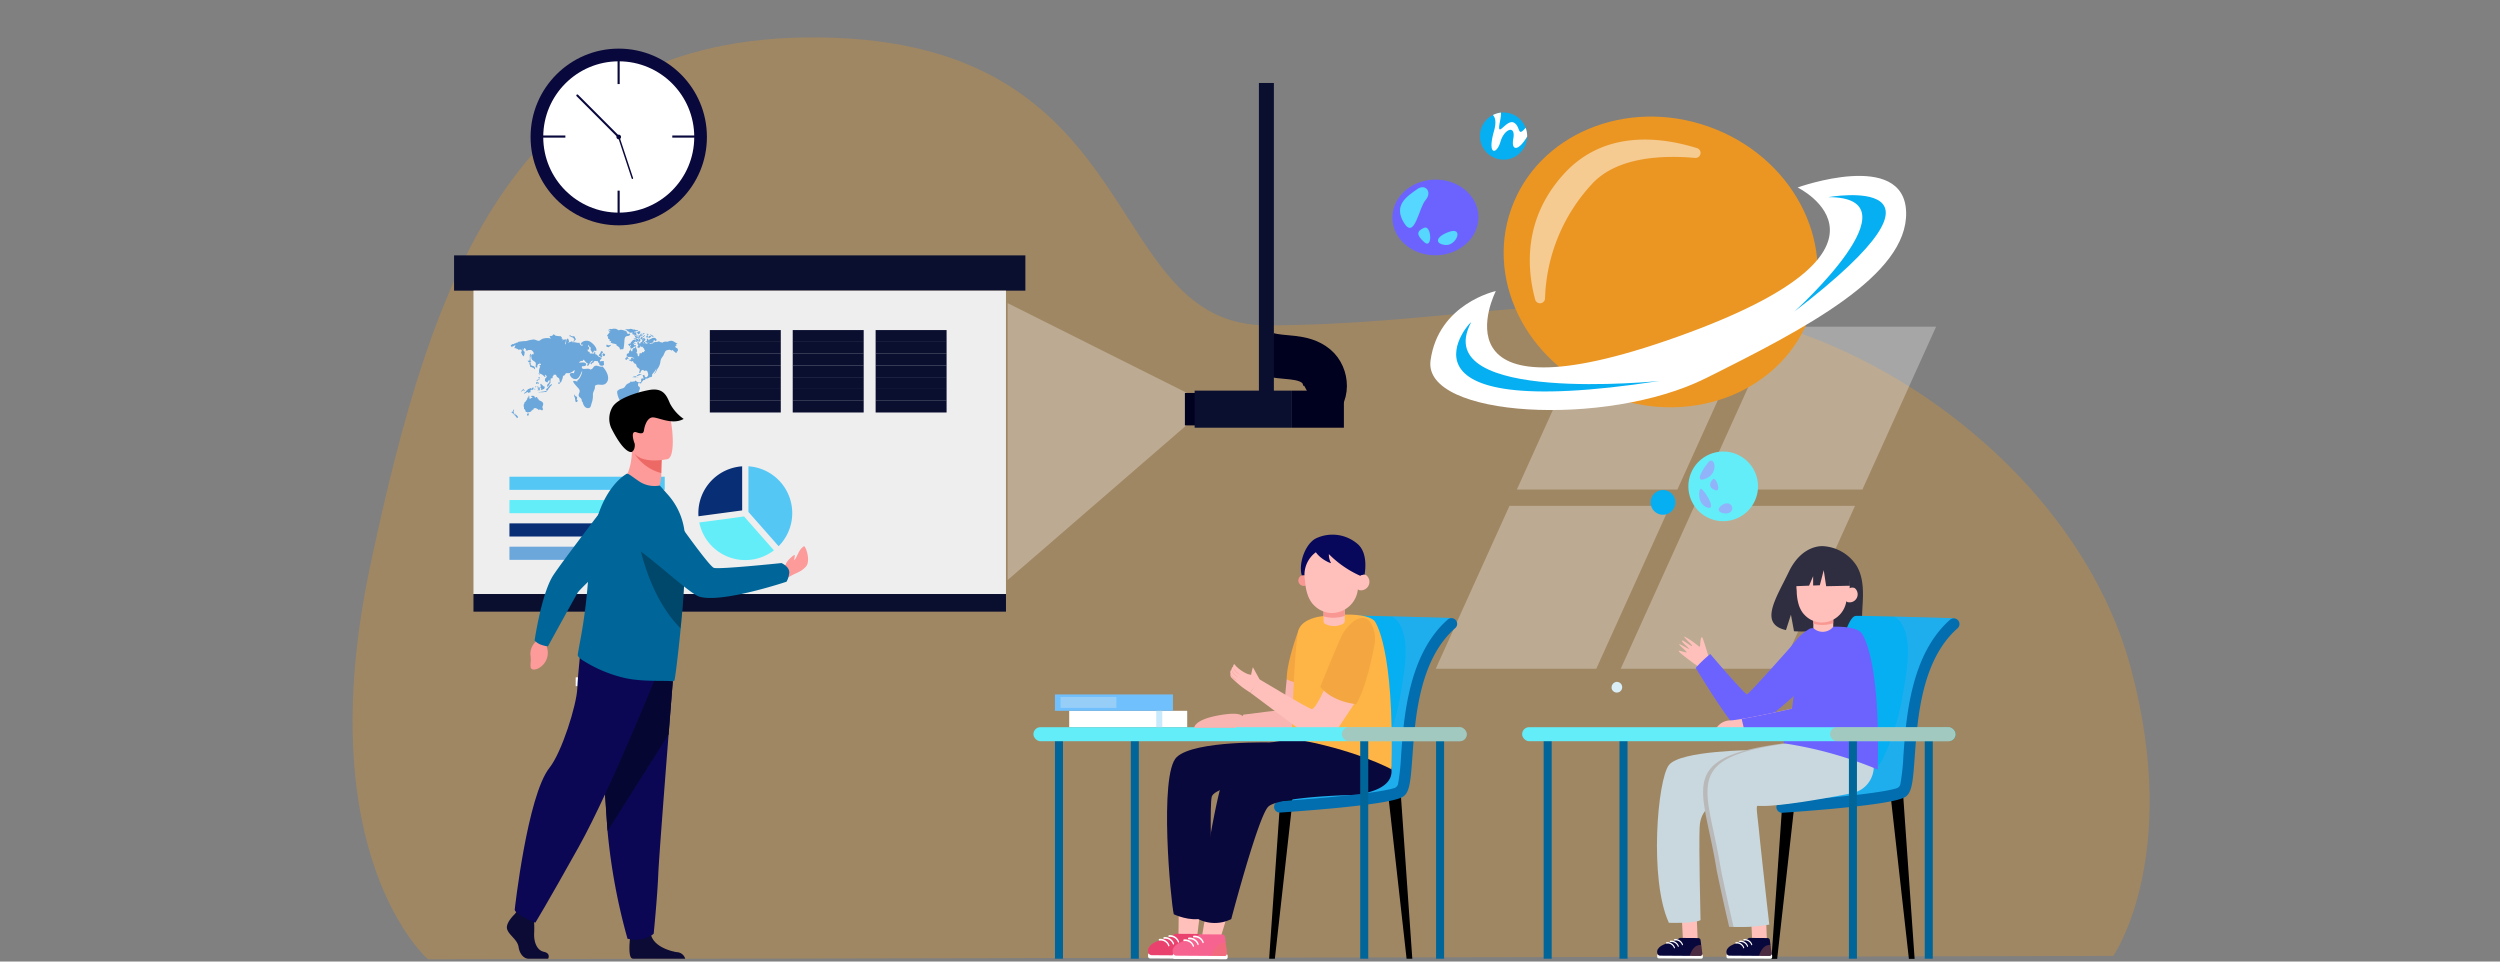 <svg xmlns="http://www.w3.org/2000/svg" width="468" height="180" viewBox="0 0 468 180">
  <rect x="0" y="0" width="468" height="180" fill="#808080" stroke="none"/>
  <g id="interactive-classroom" transform="translate(-20494 -757)">
    <rect id="Rectangle_2595" data-name="Rectangle 2595" width="468" height="180" transform="translate(20494 757)" fill="none"/>
    <g id="Group_7569" data-name="Group 7569" transform="translate(20384.004 770.187)">
      <path id="Path_29062" data-name="Path 29062" d="M111.115,213.982s-22.4-19.3-10.77-73.886,27.29-100.724,86.683-98.623S237.04,95.43,268.385,95.313s52.216-6,79.742-3.151c34.464,3.563,72.3,31.876,81.778,67.358s-3.3,53.832-3.3,53.832Z" transform="translate(79.002 -47.591)" fill="#eb9623" opacity="0.3"/>
      <g id="Group_7266" data-name="Group 7266" transform="translate(378.771 47.965)" opacity="0.3">
        <path id="Path_29070" data-name="Path 29070" d="M3256.019,594.844h30.048l13.8-30.49H3269.82Z" transform="translate(-3240.834 -564.355)" fill="#fff"/>
        <path id="Path_29071" data-name="Path 29071" d="M3687.823,564.355l-13.8,30.49h30.049l13.8-30.49Z" transform="translate(-3624.206 -564.355)" fill="#fff"/>
        <path id="Path_29072" data-name="Path 29072" d="M3072.733,999.745h30.049l13.8-30.49h-30.049Z" transform="translate(-3072.733 -935.71)" fill="#fff"/>
        <path id="Path_29073" data-name="Path 29073" d="M3490.738,999.745h30.049l13.8-30.49h-30.049Z" transform="translate(-3456.107 -935.71)" fill="#fff"/>
      </g>
      <g id="Group_7329" data-name="Group 7329" transform="translate(194.997 2.347)">
        <g id="Group_7384" data-name="Group 7384" transform="translate(0 32.273)">
          <rect id="Rectangle_2556" data-name="Rectangle 2556" width="106.949" height="6.604" transform="translate(0)" fill="#0a0f30"/>
          <rect id="Rectangle_2557" data-name="Rectangle 2557" width="99.684" height="56.79" transform="translate(3.633 6.604)" fill="#eee"/>
          <rect id="Rectangle_2558" data-name="Rectangle 2558" width="99.684" height="3.301" transform="translate(3.633 63.394)" fill="#0a0f30"/>
          <g id="Group_7329-2" data-name="Group 7329" transform="translate(78.916 15.092)">
            <line id="Line_102" data-name="Line 102" x1="13.284" fill="none" stroke="#0a0f30" stroke-miterlimit="10" stroke-width="2.22"/>
            <line id="Line_103" data-name="Line 103" x1="13.284" transform="translate(0 2.202)" fill="none" stroke="#0a0f30" stroke-miterlimit="10" stroke-width="2.22"/>
            <line id="Line_104" data-name="Line 104" x1="13.284" transform="translate(0 4.403)" fill="none" stroke="#0a0f30" stroke-miterlimit="10" stroke-width="2.22"/>
            <line id="Line_105" data-name="Line 105" x1="13.284" transform="translate(0 6.605)" fill="none" stroke="#0a0f30" stroke-miterlimit="10" stroke-width="2.22"/>
            <line id="Line_106" data-name="Line 106" x1="13.284" transform="translate(0 8.806)" fill="none" stroke="#0a0f30" stroke-miterlimit="10" stroke-width="2.22"/>
            <line id="Line_107" data-name="Line 107" x1="13.284" transform="translate(0 11.007)" fill="none" stroke="#0a0f30" stroke-miterlimit="10" stroke-width="2.22"/>
            <line id="Line_108" data-name="Line 108" x1="13.284" transform="translate(0 13.209)" fill="none" stroke="#0a0f30" stroke-miterlimit="10" stroke-width="2.22"/>
          </g>
          <g id="Group_7330" data-name="Group 7330" transform="translate(63.397 15.092)">
            <line id="Line_109" data-name="Line 109" x1="13.284" fill="none" stroke="#0a0f30" stroke-miterlimit="10" stroke-width="2.22"/>
            <line id="Line_110" data-name="Line 110" x1="13.284" transform="translate(0 2.202)" fill="none" stroke="#0a0f30" stroke-miterlimit="10" stroke-width="2.22"/>
            <line id="Line_111" data-name="Line 111" x1="13.284" transform="translate(0 4.403)" fill="none" stroke="#0a0f30" stroke-miterlimit="10" stroke-width="2.22"/>
            <line id="Line_112" data-name="Line 112" x1="13.284" transform="translate(0 6.605)" fill="none" stroke="#0a0f30" stroke-miterlimit="10" stroke-width="2.22"/>
            <line id="Line_113" data-name="Line 113" x1="13.284" transform="translate(0 8.806)" fill="none" stroke="#0a0f30" stroke-miterlimit="10" stroke-width="2.22"/>
            <line id="Line_114" data-name="Line 114" x1="13.284" transform="translate(0 11.007)" fill="none" stroke="#0a0f30" stroke-miterlimit="10" stroke-width="2.22"/>
            <line id="Line_115" data-name="Line 115" x1="13.284" transform="translate(0 13.209)" fill="none" stroke="#0a0f30" stroke-miterlimit="10" stroke-width="2.22"/>
          </g>
          <g id="Group_7331" data-name="Group 7331" transform="translate(47.878 15.092)">
            <line id="Line_116" data-name="Line 116" x1="13.284" transform="translate(0)" fill="none" stroke="#0a0f30" stroke-miterlimit="10" stroke-width="2.22"/>
            <line id="Line_117" data-name="Line 117" x1="13.284" transform="translate(0 2.202)" fill="none" stroke="#0a0f30" stroke-miterlimit="10" stroke-width="2.22"/>
            <line id="Line_118" data-name="Line 118" x1="13.284" transform="translate(0 4.403)" fill="none" stroke="#0a0f30" stroke-miterlimit="10" stroke-width="2.22"/>
            <line id="Line_119" data-name="Line 119" x1="13.284" transform="translate(0 6.605)" fill="none" stroke="#0a0f30" stroke-miterlimit="10" stroke-width="2.22"/>
            <line id="Line_120" data-name="Line 120" x1="13.284" transform="translate(0 8.806)" fill="none" stroke="#0a0f30" stroke-miterlimit="10" stroke-width="2.22"/>
            <line id="Line_121" data-name="Line 121" x1="13.284" transform="translate(0 11.007)" fill="none" stroke="#0a0f30" stroke-miterlimit="10" stroke-width="2.22"/>
            <line id="Line_122" data-name="Line 122" x1="13.284" transform="translate(0 13.209)" fill="none" stroke="#0a0f30" stroke-miterlimit="10" stroke-width="2.22"/>
          </g>
          <g id="Group_7332" data-name="Group 7332" transform="translate(10.367 41.434)">
            <rect id="Rectangle_2559" data-name="Rectangle 2559" width="31.622" height="2.46" transform="translate(0 13.101)" fill="#6ba7db"/>
            <rect id="Rectangle_2560" data-name="Rectangle 2560" width="26.056" height="2.461" transform="translate(0 8.734)" fill="#082e76"/>
            <rect id="Rectangle_2561" data-name="Rectangle 2561" width="21.055" height="2.461" transform="translate(0.001 4.367)" fill="#63edf8"/>
            <rect id="Rectangle_2562" data-name="Rectangle 2562" width="29.067" height="2.461" transform="translate(0.001)" fill="#54c7f5"/>
          </g>
          <g id="Group_7333" data-name="Group 7333" transform="translate(45.731 39.484)">
            <path id="Path_29252" data-name="Path 29252" d="M1194.5,582.586l-8.181,1.1c-.013-.193-.021-.387-.021-.584a8.788,8.788,0,0,1,8.2-8.766Z" transform="translate(-1186.298 -574.331)" fill="#082e76"/>
            <path id="Path_29253" data-name="Path 29253" d="M1147.124,649.482l5.589,6.342a8.787,8.787,0,0,1-13.971-5.219Z" transform="translate(-1138.568 -640.093)" fill="#63edf8"/>
            <path id="Path_29254" data-name="Path 29254" d="M1111.272,582.877v-8.546a8.787,8.787,0,0,1,5.65,14.958Z" transform="translate(-1101.898 -574.331)" fill="#54c7f5"/>
          </g>
          <g id="Group_7334" data-name="Group 7334" transform="translate(10.598 13.718)">
            <path id="Path_29255" data-name="Path 29255" d="M1292.677,380.944a1.07,1.07,0,0,1,.408.105l.508.3c.1.057.194.116.291.175a2.951,2.951,0,0,0-.4.134.5.5,0,0,1,.243.118c-.19.133-.44.208-.163.443.172.147.234.049.331.278a.351.351,0,0,1-.13.485l-.077.053.012.15.069.089s-.337-.134-.35-.15-.129-.129-.158-.154a2.685,2.685,0,0,1-.333-.324.584.584,0,0,1-.2.165c-.056-.215-.27-.059-.334-.214-.311.12-.576.031-.81.329a6.221,6.221,0,0,0-.339.733c-.285.476-.489.571-.572,1.123a2.827,2.827,0,0,1-.54,1.4c-.2.311-.332.833-.691,1.008.2-.321.575-.771.381-1.144.162.312-.58.955-.718,1.239a1.652,1.652,0,0,1,0,.2,1.031,1.031,0,0,1-.037.171.628.628,0,0,1-.118.073l-.069-.016-.1.069a.516.516,0,0,1-.114.016c-.029,0-.045-.019-.07,0a.9.9,0,0,1-.755.219c.016.059-.015.131,0,.19a.486.486,0,0,1-.372.093c-.082.163-.335.365-.38.521l-.021.071-.036.033a.669.669,0,0,1-.094,0l-.124-.008a.358.358,0,0,1-.069-.029c0-.006-.051-.071-.051-.071l-.049-.032-.051.03-.02.057-.069.091s-.026.09-.026.1.005.207,0,.213a.305.305,0,0,0,.015.116c.011.014.073.069.092.09s.126.06.134.081.059.073.062.088.024.08.034.111a.691.691,0,0,1,.015.124l-.024.077c-.385,1.215-1.034,1.852-.92,3.234.085,1.035.682,2.657-.608,3.153-.013-.015.051-.1.051-.126-.045-.021-.116.021-.143-.038a.074.074,0,0,1-.013-.066c.438-.236.287-.745.168-1.141a2.391,2.391,0,0,0-.353-.805c-.21-.259-.576-.09-.51-.578-.246-.024-.43-.332-.575-.573-.093-.154-.123-.386-.242-.517-.153-.172-.392-.165-.524-.316-.316-.354-.849-1.916-.395-1.943.289-.356.827-.294,1.143-.546.186-.148.283-.475.562-.664.261-.178.511-.15.627-.472.311.154.551-.052.8,0,.024-.049.033-.126.073-.167s.473.382.647.305l.17.034.166-.031.126-.112s0-.27,0-.389.028-.163.12-.2a1.278,1.278,0,0,1,.394.012l-.065-.148-.057-.083-.037-.116v-.051l-.01-.061-.067-.047-.016-.068a.211.211,0,0,1,.174-.078c.1.01.207.028.217.124a1.507,1.507,0,0,0,.026.167l.058.065.087.059.15.012.078-.045s.209-.179.23-.258a2.182,2.182,0,0,0,.036-.247c0-.008-.011-.14-.013-.146s-.062-.116-.062-.116l-.024-.256s-.209-.112-.211-.2h-.223l-.03.057-.159.005-.083-.012-.04-.115-.072-.053h-.146l-.079.051s-.116.067-.122.068l-.089.037s-.051.389-.19.423c-.292.068,0-.5-.032-.621-.078-.257-.416-.348-.554-.563-.086-.133-.047-.308-.158-.453s-.266-.1-.395-.27-.142-.485-.425-.223l-.077-.074-.128-.072-.173-.079-.118-.033-.053-.1.126.011.083.008.049-.047.192-.014.054-.085.006-.04-.075-.053s-.024-.165.071-.16a.555.555,0,0,1,.208.072l.116.058.144.006s.088-.038.063-.087-.241-.024-.241-.024-.168-.181-.254-.184-.546.024-.546.024l-.116-.03-.24-.129-.005-.273.03-.039,0-.135.225-.035.182-.2.007-.207.178-.2,0-.158a.073.073,0,0,1,.12.043c.085.272-.027.276.317.292.017-.134-.023-.407.149-.418-.041,0,.053-.145.064-.154.058-.05.149,0,.206-.025.129-.066.144,0,.132-.2l.126,0,.042.053-.022.079a.385.385,0,0,0,.012.112c.013.013.083.1.083.1s.021.065.023.077a1.225,1.225,0,0,1,.061.4c-.031.1-.088.118-.089.146s-.009.156-.009.156l.083.053.1.047.008.036.047.388.09.114.071-.042.118-.137a2.045,2.045,0,0,1,.057-.4,3,3,0,0,1,.433-.02s.01-.175.04-.193a2.645,2.645,0,0,1,.372-.012l.032-.039s-.02-.087-.022-.093l-.026-.082.122,0s.085-.121.054-.138-.135-.071-.135-.172a.287.287,0,0,0-.062-.173l-.11-.071-.112-.071s-.025-.071.076-.093.047-.073.047-.073-.349.071-.438-.023-.219-.219-.219-.219l-.045-.142-.012.091.127.185.018.08-.041.089-.044.057-.042.018-.1-.1-.055,0s.138.148.111.189-.1.013-.1.013l-.053-.055h-.111l-.039-.011.1-.061-.252-.034-.024-.059.1-.032.1-.006a.161.161,0,0,1,0-.152c.047-.061.078-.106.078-.106l.049-.023,0-.046-.119-.033-.083-.043,0-.164-.075-.2.045-.024.168-.075.076,0,.024.2.107.051a.479.479,0,0,1,.068.04c0,.006.041.071.041.071l.04-.033.019-.113a.657.657,0,0,1,.023-.1c.141-.055.2-.174.372-.123a.564.564,0,0,1,.3.384c.171-.205-.194-.439-.389-.4-.026,0,.154-.5-.082-.5h-.1l-.038.032-.032-.032-.049-.1-.008-.071.112-.012.071-.019.019-.073s-.108-.11-.09-.146.3-.022.3-.022a.808.808,0,0,1,.008.233.342.342,0,0,0,.039.19l.065.08a.757.757,0,0,0-.1.107c-.015.029.06.126.1.136s-.033-.115-.033-.115l.077-.1a.2.2,0,0,0-.089-.184.2.2,0,0,1,.268-.092c.191.075.189.189.189.189l.046.1-.1.122a.635.635,0,0,1-.041.067c-.005,0-.089.016-.089.016l-.062.038,0,.089.065.057.073.01.087.065a.574.574,0,0,1,.033.074v.095l.069.055.144.037s.092,0,.1-.008.046-.029.05-.032.21-.1.21-.1l.086-.064a.815.815,0,0,0-.125.018c-.043.012-.155.046-.171.046a.755.755,0,0,1-.119-.052l-.046-.054.007-.067-.141.006-.084-.116.209-.049.113.025a.986.986,0,0,1-.033-.116.18.18,0,0,1,.036-.122l0-.107-.058-.058a.144.144,0,0,1,.184-.079c.121.036.166.222.166.331a.678.678,0,0,1,.56-.293c.011-.023-.011-.106,0-.116a1.657,1.657,0,0,1,.7-.065,1.871,1.871,0,0,0,.3.357c.018.018-.219.237-.236.251-.081-.1-.219-.132-.3-.243-.03.064-.056.133-.083.2l-.04.179v.078l-.321.114-.4.036.093.1a.194.194,0,0,0-.056.073c.153-.048.364-.2.492-.021a.173.173,0,0,0,.085-.075c-.032-.008-.067-.02-.1-.027-.056-.012.275-.141.279-.143.094-.034.264-.148.359-.14a.561.561,0,0,1,.163.057l.048-.067.134.037c.074.02.032-.3.23-.047.013-.034.045-.064.057-.1.1.039.1.123.182.159a2.176,2.176,0,0,0,.409.072c.048,0,.042.054.121.041.038-.007.042-.092.058-.1a1.27,1.27,0,0,1,.646-.088c.222.035.232-.018.435-.079A1.248,1.248,0,0,1,1292.677,380.944Z" transform="translate(-1262.633 -378.679)" fill="#6ba7db"/>
            <path id="Path_29256" data-name="Path 29256" d="M1339.979,383.775s.237-.031.271.064-.113.2-.113.2l-.158-.031-.254.176-.149.147c-.009.009-.213.048-.213.048l-.141.046h-.055s.158-.183.146-.219-.106-.039-.106-.039l-.067.115-.037.009.018-.116-.037-.039.042-.041.043-.026a.722.722,0,0,0-.018-.1.6.6,0,0,1-.025-.064l.113-.039.076-.064-.067-.107-.072.04-.065.076-.086.11-.094.027v-.127l-.119-.095-.027-.1a.269.269,0,0,1,.18-.125,1.208,1.208,0,0,0,.246-.052s.028-.243.128-.29a1.371,1.371,0,0,0,.289-.322l.261-.107a.917.917,0,0,1,.215.083,1.283,1.283,0,0,0,.146.091l.065-.029-.217-.234-.156-.008-.092-.01-.067-.083a1.6,1.6,0,0,1,.467-.055c.132.028.335.105.368.176a.359.359,0,0,1,.057.179c.01.11.083.113.083.113a.421.421,0,0,1-.033-.15.262.262,0,0,1,.033-.146l-.049-.071-.073-.025-.036-.093s.245-.011.289.068a.684.684,0,0,0,.113.148.974.974,0,0,1,.049.2.9.9,0,0,1-.045.161c0,.007-.118.065-.118.065l-.1,0-.268-.06-.214.113-.187-.085-.092.042a.432.432,0,0,1-.15.17c-.083.039-.16.141-.091.228a.537.537,0,0,1,.088.221Z" transform="translate(-1316.771 -380.674)" fill="#6ba7db"/>
            <path id="Path_29257" data-name="Path 29257" d="M1346.07,389.782h-.159l-.021.066.045.106h.113l.108-.128Z" transform="translate(-1322.76 -387.073)" fill="#6ba7db"/>
            <path id="Path_29258" data-name="Path 29258" d="M1323.014,378.332l.1-.092h.173l.18.174-.17.092-.152-.016.121.079-.167.061-.152-.11-.232.012-.161-.015-.143-.01.1-.058-.064-.07.015-.033.143-.006.018-.2h.186s-.037.226.015.244S1322.923,378.481,1323.014,378.332Z" transform="translate(-1297.142 -376.888)" fill="#6ba7db"/>
            <path id="Path_29259" data-name="Path 29259" d="M1332.333,377.646l-.034.12-.141.062-.041.054.062.162-.047.036-.049-.158-.1.021s-.093-.031-.091-.112-.1-.054-.1-.054-.056-.069-.009-.075.172-.01.188.052.047.071.047.071a.063.063,0,0,1,.045-.07.575.575,0,0,1,.142-.015s0-.154.059-.159S1332.333,377.646,1332.333,377.646Z" transform="translate(-1307.172 -376.399)" fill="#6ba7db"/>
            <path id="Path_29260" data-name="Path 29260" d="M1356.391,409.858V410l.22.155-.3.036-.21-.024.119.085a.45.45,0,0,1,.063.067.3.3,0,0,1-.037.054l-.118-.021s-.121.03-.156-.03a1.061,1.061,0,0,1-.063-.205l.049-.032.049-.079.159-.1.026-.167Z" transform="translate(-1334.466 -404.537)" fill="#6ba7db"/>
            <path id="Path_29261" data-name="Path 29261" d="M1319.367,377.011a.926.926,0,0,0,.2.081l-.02.078-.243.039-.106-.043.032-.106-.134-.048-.106-.047-.089-.14.114-.029Z" transform="translate(-1292.797 -375.71)" fill="#6ba7db"/>
            <path id="Path_29262" data-name="Path 29262" d="M1327.044,375.7s.035.112,0,.159-.149.1-.156.043-.087-.1-.087-.1-.063-.043-.063-.059v-.083Z" transform="translate(-1301.271 -374.713)" fill="#6ba7db"/>
            <path id="Path_29263" data-name="Path 29263" d="M1333.069,374.7l-.011.1a.3.3,0,0,0-.17.06c-.049.055-.085.1-.156.059s-.138-.069-.138-.069l.066-.045.027-.029h.119l.072-.126Z" transform="translate(-1308.012 -373.832)" fill="#6ba7db"/>
            <path id="Path_29264" data-name="Path 29264" d="M1339.8,369.492l.036.115-.061.058s-.122-.04-.131-.04a1.123,1.123,0,0,0-.11.06v.22l-.061.043h-.265l-.439.045a.857.857,0,0,1-.107-.076c-.009-.016-.169-.259-.169-.259l.143-.064.17.073a2.6,2.6,0,0,0,.27.074c.01-.008.248-.023.248-.023a.4.4,0,0,0,.037-.064,1.067,1.067,0,0,0-.059-.107l-.539-.006-.155-.037-.115.077-.132-.077.149-.115-.124-.037h-.216l-.186-.195.265-.089-.232-.084a3.908,3.908,0,0,1-.445.018c-.042-.016-.1-.113-.106-.122s-.131-.085-.131-.085l-.177-.1h-.123a.106.106,0,0,1,.134-.11l-.045-.075-.225.027-.3-.027.316-.125.161-.037h.448l.125-.075.362.06.256.116.076-.045.162,0,.109.095.258.016.037.051.077.012.042-.052.113.01-.039.1-.039.085-.333,0-.069.088h-.177l-.092.076-.015.116.071-.064.288.015.174.043.229-.186.177-.094h.106l.021.066.092.019.031.109-.053.1-.073.049-.019.1.016.046-.094.052s-.2.091-.232.03a.2.2,0,0,1-.009-.141l-.144-.047-.14-.079-.088.016v.111l.126.078-.068.106s-.009.04-.009.049a.635.635,0,0,0,.155.043c.018,0,.081.055.081.055l.32.018.2.015.082-.061.012-.055-.092-.028-.07.022.122-.128.1-.114s.116.04.116.078S1339.756,369.465,1339.8,369.492Z" transform="translate(-1315.284 -368.252)" fill="#6ba7db"/>
            <path id="Path_29265" data-name="Path 29265" d="M1337.975,436.355s-.033.088-.112-.024l-.109.029-.2.078-.2.049-.015.061s-.085.031-.094.031a.828.828,0,0,0-.119.018.561.561,0,0,1-.088.016l-.025-.037s.13-.128.137-.137.095-.079.095-.079l.188-.122.186-.024.167.03S1337.963,436.264,1337.975,436.355Z" transform="translate(-1313.471 -427.702)" fill="#6ba7db"/>
            <path id="Path_29266" data-name="Path 29266" d="M1345.053,439.5s.06.047.067.056.075.065.079.074-.111.047-.111.047a1.81,1.81,0,0,0-.214.028c-.012.01-.106-.049-.111-.049l-.209.01s-.118.016-.122-.024.085-.018.2-.1A.9.9,0,0,1,1345.053,439.5Z" transform="translate(-1321.62 -430.574)" fill="#6ba7db"/>
            <path id="Path_29267" data-name="Path 29267" d="M1342.134,440.84l-.042.044-.119.036-.028-.058Z" transform="translate(-1318.245 -431.752)" fill="#6ba7db"/>
            <path id="Path_29268" data-name="Path 29268" d="M1357.633,368.638a1.435,1.435,0,0,1,.186.123.292.292,0,0,0-.125.02.314.314,0,0,0,.522.213,1.336,1.336,0,0,1,.136.21.527.527,0,0,0-.147.187c-.046.026-.138,0-.19.005,0,.016.078.077.066.088-.753-.08-.795.42-.832,1.016-.01.172-.088,1.458-.249,1.458h-.372l-.061.085a.564.564,0,0,1-.232-.4,2.489,2.489,0,0,0-.544-.389.183.183,0,0,1,.008-.178c-.365-.221-.847-.126-1.146-.431.071-.07.112-.189.161-.242a2.8,2.8,0,0,1-.361.043c.03-.062.037-.229.084-.32-.293-.07-.481-.271-.269-.511a.829.829,0,0,0-.237,0c.028-.058.124-.069.155-.127a1.224,1.224,0,0,1-.2-.066s.526-.671.511-.625c.048-.149-.168-.128-.164-.216s.317,0,.317,0-.013-.167-.116-.17-.314.049-.326-.028.2-.021.318-.241l.411.036.192-.073.555.022c.189.107.347.187.528.3C1356.535,368.18,1357.236,368.409,1357.633,368.638Z" transform="translate(-1335.968 -368.102)" fill="#6ba7db"/>
            <path id="Path_29269" data-name="Path 29269" d="M1387.09,378.645c.014-.059.144-.111.2-.091l.083-.112h.22l.271-.146.211-.049.126-.1.147.028a.521.521,0,0,1,.17-.166,9.218,9.218,0,0,1,1.5-.15,6,6,0,0,1,1.378-.291c.34.007.651.263.965.241.239-.017.411-.261.62-.346a2.792,2.792,0,0,1,1.69-.062c-.194-.127-.216-.277-.314-.454.287-.029.623-.037.724-.344.231.023.3.229.456.262a9.548,9.548,0,0,0,.977.105c0,.118.161.176.159.165,0,.028.017.059.021.089-.042.008-.082.026-.123.037a.192.192,0,0,1,0,.067c.023.009.489.227.292.269l-.154.032-.032.109.149-.065.187-.081.175-.02.089.045.1-.134.073.15a2.2,2.2,0,0,0-.053.3.548.548,0,0,1-.089.236c-.013.009-.05.208.056.277s.106.048.07-.111-.016-.2-.016-.2l.056-.049a1.5,1.5,0,0,1,.013-.271c.02-.11,0-.183.07-.256a.246.246,0,0,1,.165-.073l0-.114.076-.012.081.146.066.163-.012.065.1.078a.743.743,0,0,1-.02.11c-.008.012-.016.09-.024.1a1.309,1.309,0,0,1-.172.065l0,.053a2.857,2.857,0,0,0,.75-.247.168.168,0,0,1,.1.108c-.007.074-.051.108-.123.141.464-.217,1,.175,1.453.016-.028.368.441.827.654.386-.766.084-.328-.473.054-.62a1.392,1.392,0,0,1,1.29.074c.449.272,1.371,1.151,1.1,1.728-.139-.055-.256,0-.387-.1-.044.157-.172.278-.19.441s-.437-.5-.444-.511c-.1-.224.135-.411-.137-.6l-.179-.119-.037-.182-.167.009.016.174.085.082a1.468,1.468,0,0,1,.116.094c0,.01.008.134.008.143v.159a1.041,1.041,0,0,1-.048.1s-.056.03-.065.033-.125.018-.125.018l-.07.015-.045.048a.451.451,0,0,1,.1.073.253.253,0,0,1-.012.1s.032.078.033.085c.045.113.388-.063.341.383a7.864,7.864,0,0,0,.822.037,1.651,1.651,0,0,0,.047-.2s-.01-.159.042-.167.143.2.143.2a1.407,1.407,0,0,1-.021.159.347.347,0,0,0-.009.131c.009,0,.192.024.2.027s.2.17.2.17l.266.272.093.053a.471.471,0,0,1,.131,0c.008.013.126.11.126.11h.178l.061.037-.15.223-.1.065v.073c0,.012-.085.057-.085.057l-.053.081.036.11s.02.1.131.044a.877.877,0,0,1,.332-.036l.187-.012.069.069,0,.138-.016.13.012.1.049.187-.052.1-.05.081-.135,0-.125.131-.121-.07s-.3-.016-.318-.1-.086-.069-.086-.069a.958.958,0,0,1-.021-.175c0-.081-.1-.251-.166-.256s-.089-.073-.1-.2-.2-.077-.251-.053-.117-.032-.244-.036a.285.285,0,0,0-.276.223c-.041.139-.155.086-.273.184-.091.076-.1.183-.2.246-.019-.059-.065-.165-.14-.152,0,.006,0-.113,0-.11a1.548,1.548,0,0,0,.481-.447c-.489-.013-.637.707-.948.994a.812.812,0,0,1-.183-.148c.083-.071.129-.224.208-.3-.4-.086-.542-.533-.87-.73a1.864,1.864,0,0,0-.125.237.668.668,0,0,0-.707.328c.3,0,1.1-.155,1.281.162.271.484-.458.525-.732.508-.188.973,1.248.144,1.55.621.555-.091.537-.509.849-.663.483-.24.994.294,1.451.085.706.719,1.491,2.118.771,3.018-.686.857-1.6,0-2.2.639.125.585-.357,1.02-.368,1.584a4.121,4.121,0,0,1-.23,1.622c-.17.483-.137,1.011-.793.926-.536-.07-.788-.655-.893-1.119-.248-.184-.112-.387-.262-.624s-.412-.294-.482-.573.229-.61.186-.919c-.049-.351-.3-.514-.514-.771-.091-.111-.762-.842-.7-.977.168-.38.934.354.8-.261.417-.04.977-1.46.861-1.724-.311.675-.642,1.74-1.445,1.522a1.117,1.117,0,0,1-.858-.934.65.65,0,0,1,.759-.122,3.081,3.081,0,0,1,.229-.584,1.106,1.106,0,0,0-.4.176c-.084.093-.137.195-.2.195a.554.554,0,0,1-.131-.02.7.7,0,0,1-.174.159c-.073.032-.228,0-.276.036a.949.949,0,0,1-.317-.016l-.166.036s-.028-.049-.129.121-.183.309-.346.33-.162.428-.162.428l-.134.331c-.064.144-.141.491-.274.564-.207-.187-.152-.508-.248-.744-.1-.251-.393-.214-.483-.456-.116-.311-.152-.3-.152-.3l-.275.006-.109-.037-.043.171s-.189.121-.176.268a.593.593,0,0,1-.031.249l-.177.018-.128-.006s-.049.341-.067.433a3.39,3.39,0,0,0,0,.427l-.146.14a1.216,1.216,0,0,1-.14.293c-.079.1-.207.262-.207.262l-.1.067a1.078,1.078,0,0,1,0-.408.569.569,0,0,1,.183-.214.719.719,0,0,0,.122-.134c.03-.054.134-.14.134-.177s-.061-.424-.061-.424a2.013,2.013,0,0,0-.3.4c-.036.115-.073.128-.225.048a1.6,1.6,0,0,1-.287-.2v-.408a2.86,2.86,0,0,1,.219-.237c.249-.2.018-.4-.182-.524l-.086.061s.086.1.086.106c.014.068.03.136.039.2a.751.751,0,0,1-.174.073c.185-.024-.557-.611-.759-.627-.469-.037-.2-1.162-.018-1.335-.07-.045-.168-.163-.242-.2.07-.017.212-.137.36-.145a.945.945,0,0,0-.014-.187c-.07-.056-.1.015-.144-.007a.915.915,0,0,0-.134-.241c.028.1.02.208.042.3a.868.868,0,0,0-.251-.014c-.155.192-.271.424-.136.606-.637.229-.2-.55-.354-.841s-.548-.362-.713-.652c-.124-.214-.058-.5-.13-.74a.857.857,0,0,1,.162-.2c.066-.04.179.024.179.024.13.075.144-.264.133-.3a1.06,1.06,0,0,0-.424-.489c-.168-.065-.614-.056-.709.061l-.393.009s.121-.126.093-.2a.377.377,0,0,0-.142-.139l-.045-.11a.131.131,0,0,0-.17.066,1.014,1.014,0,0,0-.061.235.349.349,0,0,1-.081.008s-.049-.174-.1-.195-.138,0-.044.1a.63.63,0,0,1,.129.187.707.707,0,0,1,.069.065.621.621,0,0,1,.033.126l.126.028.045.309s-.057.041-.057.07v.17l-.065.211-.093.183a.849.849,0,0,0-.15-.2c-.07-.053-.151-.069-.143-.183a.219.219,0,0,0-.053-.171.155.155,0,0,1-.109-.154,1.016,1.016,0,0,1,.048-.232l.061-.037s.045-.085.012-.138a1.532,1.532,0,0,0-.122-.175c-.008,0-.208-.029-.208-.029l-.15.033-.036.044-.109-.012-.147-.15-.163-.041-.134-.073-.06-.077s-.118.1-.147.081-.146-.085-.037-.28.075-.25.075-.25l.029-.076a.4.4,0,0,0-.063-.042s-.057.1-.057.1l-.129.054-.108.06-.044.055-.238.052-.107.062a.486.486,0,0,1-.039-.174C1387.184,378.73,1387.074,378.7,1387.09,378.645Z" transform="translate(-1387.089 -375.54)" fill="#6ba7db"/>
            <path id="Path_29270" data-name="Path 29270" d="M1395.3,402.248s0,.106,0,.126.048.17.048.17l-.036.126.1.085.012.118s-.114.02-.125.02-.221-.109-.221-.109a2.188,2.188,0,0,1-.268-.17c-.016-.019-.033-.038-.05-.057l0,0a1.221,1.221,0,0,1,.149-.22c.018-.024.159-.182.159-.182l.058-.2.068-.163.195-.024.183.195-.1.142Z" transform="translate(-1378.282 -397.556)" fill="#6ba7db"/>
            <path id="Path_29271" data-name="Path 29271" d="M1502.866,405.67l-.032.332.017.106a1.171,1.171,0,0,0-.061.122c0,.02-.02.154-.02.154l-.02.228a.433.433,0,0,0,.032.106.18.18,0,0,1,.027.11c0,.049-.047.146-.027.179a1.312,1.312,0,0,0,.162.138s-.065.105-.138.089a.447.447,0,0,0-.223.021c-.057.02-.231-.175-.231-.175l-.106-.167s.309.057.349,0a1.23,1.23,0,0,0,.07-.511.766.766,0,0,1,0-.259l-.02-.236.105-.256S1502.846,405.572,1502.866,405.67Z" transform="translate(-1499.082 -400.933)" fill="#6ba7db"/>
            <path id="Path_29272" data-name="Path 29272" d="M1496.645,418.831l.113.153v.344l.138.076.1-.048.1.127.244.027s.122.122.125.132.076.149.082.158.04.168.04.168l-.089.058-.022.085a1.48,1.48,0,0,1-.124-.2c-.039-.082-.21-.125-.21-.125H1497l-.067-.092-.161-.027s-.129-.019-.132-.223a.453.453,0,0,0-.124-.314S1496.481,418.828,1496.645,418.831Z" transform="translate(-1493.009 -412.493)" fill="#6ba7db"/>
            <path id="Path_29273" data-name="Path 29273" d="M1486.573,468.541s-.067-.165-.079-.183a.4.4,0,0,0-.152-.128,1.45,1.45,0,0,0-.433,0c-.018.03-.1.091-.1.109s.194.073.194.073.1.122.1.128-.03.085-.049.085h-.249l-.049.152s-.255.074-.231-.225a.471.471,0,0,0-.11-.408l-.06.232v.14l-.194.061-.037.281-.281.383-.049.091-.177.092s.024.14,0,.164a2.257,2.257,0,0,0-.122.214,1.067,1.067,0,0,0,0,.5.877.877,0,0,1,.024.414h.122l.1.182.073.116-.007.128.091.085.2.03.11.092.22-.073h.14l.22-.1.122-.115.03-.1.115-.025.031-.079.1-.037.1-.018.031-.2.146-.042.116-.073.268.085.134.067.17.1s.013.171.116.1a.506.506,0,0,1,.3-.03l.146.037.1.079s.25.11.256-.286c0,0-.152-.262-.092-.39s.244-.572.055-.786a1.313,1.313,0,0,0-.481-.317l-.109-.073-.159-.054a.729.729,0,0,0-.067-.226.794.794,0,0,0-.171-.091l-.067-.25-.134-.012-.078.1Z" transform="translate(-1482.03 -455.646)" fill="#6ba7db"/>
            <path id="Path_29274" data-name="Path 29274" d="M1472.036,451.148a.006.006,0,0,0,0,.009.3.3,0,0,0,.117-.081c.007-.007.014-.015.023-.013s.013.009.017.016a.209.209,0,0,1,.018.073c0,.008,0,.015-.005.019s-.017,0-.026.006-.019.028-.021.046c-.011.068-.076.111-.13.153-.193.154-.286.406-.471.567-.03.026-.063.054-.062.093a.327.327,0,0,0,.005.032c0,.041-.032.075-.066.1s-.073.052-.078.094c0,.016,0,.034-.013.043a.035.035,0,0,1-.021,0,.275.275,0,0,1-.209-.059.05.05,0,0,1-.015-.03.072.072,0,0,1,.01-.029.136.136,0,0,0,0-.12.061.061,0,0,1-.01-.034c0-.017.017-.029.032-.037a1.262,1.262,0,0,0,.338-.3,2.124,2.124,0,0,1,.343-.428Z" transform="translate(-1464.462 -440.698)" fill="#6ba7db"/>
            <path id="Path_29275" data-name="Path 29275" d="M1482.737,451.2l.131,0a.039.039,0,0,1,.017,0,.025.025,0,0,1,.008.013.364.364,0,0,1-.036.245l-.05.124a.168.168,0,0,1-.062.088.282.282,0,0,1-.1.022c-.1.017-.177.1-.273.139a.612.612,0,0,1-.211.029.3.3,0,0,1,.056-.1.149.149,0,0,0,.019-.027.1.1,0,0,0,0-.034q0-.066,0-.129a.061.061,0,0,0-.005-.028c-.005-.013-.02-.02-.031-.027a.276.276,0,0,1-.095-.079.132.132,0,0,1-.021-.118.386.386,0,0,1,.043-.071.2.2,0,0,0,.023-.152.82.82,0,0,0-.066-.142.169.169,0,0,1-.011-.152c.018-.033.053-.054.071-.088a.114.114,0,0,1,.017-.027c.021-.018.054,0,.07.02s.02.05.035.073c.035.057.118.069.16.121.023.029.031.067.059.091a.268.268,0,0,0,.064.036.214.214,0,0,1,.1.1Z" transform="translate(-1476.52 -440.367)" fill="#6ba7db"/>
            <path id="Path_29276" data-name="Path 29276" d="M1479.828,461.556c.018-.038.068-.045.111-.049a.6.6,0,0,1,.156.006.2.2,0,0,1,.129.082.52.52,0,0,0-.216.074.307.307,0,0,1-.069.038.472.472,0,0,1-.175-.014.975.975,0,0,0-.215.036,1.017,1.017,0,0,1-.157.008c-.2,0-.409,0-.613.019a.334.334,0,0,1-.165-.016.042.042,0,0,1,.026-.042.111.111,0,0,1,.051-.01c.063,0,.126,0,.188,0Z" transform="translate(-1473.41 -449.835)" fill="#6ba7db"/>
            <path id="Path_29277" data-name="Path 29277" d="M1500.273,456.436a.1.1,0,0,1,.063.007.051.051,0,0,1,.032.052c0,.031-.038.046-.056.071-.036.047-.006.118-.024.175a.172.172,0,0,1-.172.1.981.981,0,0,0-.21,0,.227.227,0,0,0-.164.26.655.655,0,0,1,.031.127c0,.043-.034.092-.076.083-.014,0-.025-.01-.037-.014-.038-.01-.073.021-.1.046a.27.27,0,0,1-.137.068.141.141,0,0,1-.136-.055.308.308,0,0,0-.038-.066.135.135,0,0,0-.122-.016.192.192,0,0,0-.127.059.31.31,0,0,0-.036.085c-.012.029-.033.058-.065.06s-.085-.044-.124-.025-.03.043-.043.068a.117.117,0,0,1-.157.047.026.026,0,0,1-.013-.014c0-.012.01-.022.019-.029a.1.1,0,0,0,.033-.088.078.078,0,0,1,0-.03c.005-.024.035-.029.059-.036a.336.336,0,0,0,.132-.087.606.606,0,0,0,.132-.157.438.438,0,0,1,.048-.094c.037-.046.1-.061.147-.1a.52.52,0,0,0,.1-.138.219.219,0,0,1,.129-.107,1.125,1.125,0,0,0,.141-.006c.079-.027.106-.145.188-.158a.172.172,0,0,1,.121.045l.092.063a.147.147,0,0,0,.063.031.049.049,0,0,0,.055-.034c.005-.029-.024-.052-.03-.08a.068.068,0,0,1,.037-.07.2.2,0,0,1,.081-.021.859.859,0,0,1,.105-.016Z" transform="translate(-1496.046 -445.398)" fill="#6ba7db"/>
            <path id="Path_29278" data-name="Path 29278" d="M1512.789,458.419c.02-.025.057-.051.08-.029a.048.048,0,0,1,.01.024c.009.047-.012.1.007.142s.063.06.1.087.062.079.033.112a.073.073,0,0,1-.1-.005.463.463,0,0,1-.064-.093.1.1,0,0,0-.093-.053c-.039.006-.062.047-.084.079a.366.366,0,0,1-.116.1.175.175,0,0,0-.066.048.286.286,0,0,0-.022.042.136.136,0,0,1-.085.066c-.023.006-.057-.007-.048-.029s.014-.013.021-.017a.269.269,0,0,0,.146-.19c.009-.049.012-.113.06-.13a.214.214,0,0,1,.051-.006.14.14,0,0,0,.115-.092Z" transform="translate(-1510.428 -447.102)" fill="#6ba7db"/>
            <path id="Path_29279" data-name="Path 29279" d="M1489.837,454.567a1.246,1.246,0,0,1,.08.539.2.2,0,0,1-.024.095.078.078,0,0,1-.082.041.268.268,0,0,0,.04-.118.132.132,0,0,0-.011-.07.06.06,0,0,0-.06-.032c-.03.006-.046.039-.062.065a.226.226,0,0,1-.185.1.072.072,0,0,1-.063-.027.058.058,0,0,1,.019-.069.366.366,0,0,1,.066-.04.182.182,0,0,0,.081-.116.106.106,0,0,0-.011-.077c-.022-.031-.065-.037-.1-.049s-.074-.045-.062-.081a.061.061,0,0,1,.063-.037.237.237,0,0,1,.075.023.491.491,0,0,0,.168.031c.023,0,.051,0,.06-.026s-.01-.048-.032-.059c-.058-.032-.13-.014-.2-.022a.485.485,0,0,1-.271-.181c-.014-.015-.027-.036-.017-.052a.036.036,0,0,1,.031-.011c.042,0,.073.038.111.058a.309.309,0,0,0,.083.026,1.166,1.166,0,0,0,.241.06Z" transform="translate(-1484.443 -443.613)" fill="#6ba7db"/>
            <path id="Path_29280" data-name="Path 29280" d="M1491.2,448.2a.264.264,0,0,1,.06.083.1.1,0,0,1-.013.1.073.073,0,0,1-.115-.018c-.012-.026-.009-.061-.03-.081s-.073-.005-.1.023-.038.066-.07.087a.132.132,0,0,1-.055.019.144.144,0,0,1-.161-.064.339.339,0,0,1,.042-.216.078.078,0,0,1,.1-.052c.029.007.055.023.082.028s.068-.007.1,0A.273.273,0,0,1,1491.2,448.2Z" transform="translate(-1485.968 -438.078)" fill="#6ba7db"/>
            <path id="Path_29281" data-name="Path 29281" d="M1490.193,440.467a.076.076,0,0,1,.094.064.16.16,0,0,1-.044.12.113.113,0,0,0-.024.041.112.112,0,0,0,.019.063.055.055,0,0,1,0,.063c-.008.009-.019.012-.028.02-.023.024,0,.062.011.093a.1.1,0,0,1-.021.1.108.108,0,0,1-.1.033.385.385,0,0,0,.044-.115c0-.019,0-.047-.02-.045s-.02.018-.026.032a.256.256,0,0,1-.113.112.184.184,0,0,0-.1.125c0,.025.005.055-.011.074s-.067.009-.1-.011-.056-.038-.085-.057a.044.044,0,0,1-.021-.023.035.035,0,0,1,.022-.037.311.311,0,0,1,.046-.013c.072-.024.1-.127.171-.146.019,0,.04,0,.059-.009a.167.167,0,0,0,.046-.029l.081-.065a.153.153,0,0,0,.039-.04.109.109,0,0,0,0-.1c-.014-.032-.036-.059-.052-.089a.131.131,0,0,1-.017-.1.088.088,0,0,1,.085-.051Z" transform="translate(-1484.857 -431.422)" fill="#6ba7db"/>
            <path id="Path_29282" data-name="Path 29282" d="M1489.713,434.713a.231.231,0,0,1,.09.111.643.643,0,0,1,.036.141.128.128,0,0,1,.005.045.082.082,0,0,1-.052.068.021.021,0,0,1-.016,0,.023.023,0,0,1-.011-.025.4.4,0,0,1,.011-.065.069.069,0,0,0-.015-.062.145.145,0,0,0-.023-.015.218.218,0,0,1-.072-.067.107.107,0,0,1-.021-.072c0-.025.021-.056.047-.056Z" transform="translate(-1484.41 -426.391)" fill="#6ba7db"/>
            <path id="Path_29283" data-name="Path 29283" d="M1495.628,454.006a.047.047,0,0,1,.057-.038.078.078,0,0,1,.052.054.223.223,0,0,1,.005.078c0,.039,0,.079-.005.118a.057.057,0,0,1-.006.03.041.041,0,0,1-.052.012.06.06,0,0,1-.027-.051c0-.034.019-.068.012-.1Z" transform="translate(-1491.055 -443.239)" fill="#6ba7db"/>
            <path id="Path_29284" data-name="Path 29284" d="M1496.234,457.956a.086.086,0,0,1,.082.06c.016.031.03.063.045.094a.071.071,0,0,1,.011.042.156.156,0,0,1-.062-.015l-.089-.037a.118.118,0,0,1-.048-.029.041.041,0,0,1,0-.052c.014-.013.036-.011.053-.022Z" transform="translate(-1491.752 -446.73)" fill="#6ba7db"/>
            <path id="Path_29285" data-name="Path 29285" d="M1506.053,495.053c.031.017.07,0,.1-.021s.071-.037.1-.018a.1.1,0,0,1,.027.091,1.8,1.8,0,0,1-.028.193.171.171,0,0,1-.021.064.155.155,0,0,1-.058.046.249.249,0,0,1-.092.033.1.1,0,0,1-.088-.029.142.142,0,0,1-.026-.067.559.559,0,0,1-.01-.121.092.092,0,0,0-.007-.044c-.011-.02-.036-.033-.031-.054a.042.042,0,0,1,.02-.025.163.163,0,0,1,.094-.038Z" transform="translate(-1502.879 -479.151)" fill="#6ba7db"/>
            <path id="Path_29286" data-name="Path 29286" d="M1522.348,494.884c.045-.01.081.041.088.088a.277.277,0,0,0,.03.134c.029.037.081.044.124.061a.485.485,0,0,1,.206.192.24.24,0,0,0,.052.061c.015.012.034.021.049.034a.174.174,0,0,1,.051.119c.007.064-.007.144-.068.167a.177.177,0,0,1-.151-.039.413.413,0,0,1-.155-.138c-.03-.052-.036-.114-.067-.165-.045-.071-.13-.1-.2-.153a.122.122,0,0,1-.054-.073c-.01-.053.038-.1.081-.132Z" transform="translate(-1521.587 -479.043)" fill="#6ba7db"/>
            <path id="Path_29287" data-name="Path 29287" d="M1528.376,489.7a.091.091,0,0,1,.023.126.4.4,0,0,0-.029.035c-.03.054.036.119.017.177a.067.067,0,0,1-.1.031c-.031-.023-.035-.067-.047-.1a.33.33,0,0,0-.187-.17c-.036-.017-.077-.039-.082-.078a.081.081,0,0,1,0-.038.148.148,0,0,1,.128-.093.235.235,0,0,0,.08-.007c.046-.021.049-.082.058-.132a.593.593,0,0,1,.094-.2.154.154,0,0,1,.063-.066.026.026,0,0,1,.025,0,.026.026,0,0,1,.012.017.22.22,0,0,1-.012.163c-.02.051-.05.1-.069.15a.1.1,0,0,0,.009.107Z" transform="translate(-1527.804 -474.053)" fill="#6ba7db"/>
            <path id="Path_29288" data-name="Path 29288" d="M1391.891,404.913a.244.244,0,0,0,.092.089c.059.024.137,0,.18.051a.142.142,0,0,1,0,.153.257.257,0,0,0-.042.154.086.086,0,0,1,0,.054c-.008.02-.032.028-.054.03a.576.576,0,0,1-.192-.005.157.157,0,0,1-.092-.045.2.2,0,0,1-.028-.057l-.045-.129a.143.143,0,0,1-.013-.078.132.132,0,0,1,.028-.055,1.347,1.347,0,0,1,.1-.132Z" transform="translate(-1374.512 -400.314)" fill="#6ba7db"/>
            <path id="Path_29289" data-name="Path 29289" d="M1383.527,392.225a.567.567,0,0,0,.187-.047.332.332,0,0,1,.1-.036.082.082,0,0,1,.089.046c.016.045-.024.088-.064.115a.86.86,0,0,0-.171.127,1.12,1.12,0,0,1-.078.1.191.191,0,0,1-.16.048c-.048-.009-.093-.037-.141-.045-.025,0-.051,0-.076-.009a.306.306,0,0,1-.125-.072c-.03-.024-.062-.054-.058-.092s.063-.073.065-.12c0-.02-.01-.039-.01-.059,0-.044.05-.072.093-.067a.266.266,0,0,1,.115.057.229.229,0,0,0,.122.043Z" transform="translate(-1365.151 -389.113)" fill="#6ba7db"/>
            <path id="Path_29290" data-name="Path 29290" d="M1436.006,378.2a1.318,1.318,0,0,0,.312.015.293.293,0,0,1,.1,0,.248.248,0,0,1,.149.213.3.3,0,0,0,.026.1.486.486,0,0,0,.083.087.189.189,0,0,1,.059.129.264.264,0,0,1-.1.18.494.494,0,0,0-.136.16.365.365,0,0,1-.028.065.114.114,0,0,1-.1.039.3.3,0,0,1-.1-.031c-.016-.006-.033-.014-.037-.031a.041.041,0,0,1,.022-.045.167.167,0,0,1,.051-.017.213.213,0,0,0,.157-.173.237.237,0,0,0-.024-.125.754.754,0,0,0-.105-.157.655.655,0,0,0-.139-.142c-.1-.066-.222-.078-.32-.141a.747.747,0,0,0-.12-.079.949.949,0,0,0-.123-.027.125.125,0,0,1-.094-.073.1.1,0,0,1,.063-.113.161.161,0,0,1,.137.021.5.5,0,0,1,.108.095Z" transform="translate(-1424.544 -376.784)" fill="#6ba7db"/>
            <path id="Path_29291" data-name="Path 29291" d="M1432.8,466.647a.1.1,0,0,1,.08.05.575.575,0,0,1,.04.089.489.489,0,0,0,.3.275.2.2,0,0,1,.063.028.173.173,0,0,1,.04.061.3.3,0,0,1,.026.091c0,.063-.044.122-.036.185a.258.258,0,0,1,.01.069c0,.035-.035.06-.059.086a.061.061,0,0,0-.018.035.047.047,0,0,0,.034.041.485.485,0,0,0,.056.012.151.151,0,0,1,.1.145.276.276,0,0,1-.07.171.2.2,0,0,1-.193.091.342.342,0,0,1-.188-.213c0-.046.022-.089.024-.135,0-.081-.062-.152-.071-.233s.024-.146,0-.21a.457.457,0,0,0-.061-.083.514.514,0,0,1-.074-.283c0-.061-.007-.123-.011-.184Z" transform="translate(-1420.899 -454.335)" fill="#6ba7db"/>
            <path id="Path_29292" data-name="Path 29292" d="M1459.935,447.8a.039.039,0,0,1,.046.006.114.114,0,0,1,.026.043.29.29,0,0,1,.026.071.433.433,0,0,1,0,.1.517.517,0,0,0,.008.113.058.058,0,0,1,0,.042.058.058,0,0,1-.039.019.62.62,0,0,1-.085.007.157.157,0,0,1-.053-.007.117.117,0,0,1-.066-.109.339.339,0,0,1,.034-.132.351.351,0,0,1,.076-.135Z" transform="translate(-1450.878 -437.841)" fill="#6ba7db"/>
            <path id="Path_29293" data-name="Path 29293" d="M1355.9,503.494l.1-.024a.144.144,0,0,1,.106,0,.1.1,0,0,1,.042.089.081.081,0,0,1-.011.044.09.09,0,0,1-.055.027.387.387,0,0,1-.065.005.041.041,0,0,1-.019,0c-.012-.005-.018-.019-.029-.029a.106.106,0,0,0-.047-.017.159.159,0,0,1-.125-.124.018.018,0,0,1,0-.012.015.015,0,0,1,.011-.008.078.078,0,0,1,.067.012Z" transform="translate(-1333.996 -486.534)" fill="#6ba7db"/>
          </g>
        </g>
        <g id="Group_7386" data-name="Group 7386" transform="translate(103.634)">
          <path id="Path_29375" data-name="Path 29375" d="M484.925,329.9l37.93,18.991-37.93,32.828Z" transform="translate(-484.925 -288.679)" fill="#fff" opacity="0.3"/>
          <g id="Group_7385" data-name="Group 7385" transform="translate(33.178)">
            <path id="Path_29376" data-name="Path 29376" d="M313.012,406.294c2.979.885,6.559.126,9.116,2.266,2.1,1.758,2.38,5.7-.352,7.18" transform="translate(-297.535 -355.532)" fill="none" stroke="#00001f" stroke-miterlimit="10" stroke-width="8.198"/>
            <rect id="Rectangle_2565" data-name="Rectangle 2565" width="3.174" height="6.073" transform="translate(0 58.026)" fill="#00001f"/>
            <rect id="Rectangle_2566" data-name="Rectangle 2566" width="9.732" height="6.942" transform="translate(20.031 57.591)" fill="#00001f"/>
            <rect id="Rectangle_2567" data-name="Rectangle 2567" width="2.804" height="59.51" transform="translate(13.853)" fill="#0a0f30"/>
            <rect id="Rectangle_2568" data-name="Rectangle 2568" width="18.209" height="6.942" transform="translate(1.822 57.591)" fill="#0a0f30"/>
          </g>
        </g>
      </g>
      <path id="Path_29493" data-name="Path 29493" d="M516.5,339.765a8.027,8.027,0,0,0-6.154-3.654s-3.983-.509-6.539,4.808c-2.382,4.956-5.669,9.741-.529,10.9l.928-2.889.575,3.1a20.109,20.109,0,0,0,2.2.038c5.5-.178,10.746.052,10.577-1.923C517.336,347.524,518.491,343.124,516.5,339.765Z" transform="translate(-58.948 -247.05)" fill="#2f2e41"/>
      <g id="Group_7280" data-name="Group 7280" transform="translate(441.61 102.107)">
        <path id="Path_29099" data-name="Path 29099" d="M4103.146,1623.2l2.144,30.636h-1.072l-3.394-30.3Z" transform="translate(-4078.488 -1589.624)"/>
        <path id="Path_29100" data-name="Path 29100" d="M3833.363,1623.2l-2.144,30.636h1.071l3.395-30.3Z" transform="translate(-3831.219 -1589.624)"/>
        <path id="Path_29101" data-name="Path 29101" d="M3910.179,1218.309s-17.135-.508-18.244-.428-2.134,3.645-2.134,3.645-5.005,18.57-4.905,19.08-4.669,12.477-4.669,12.477,4.114-.109,4.3,0,15.91-1.35,16.128-1.5a20,20,0,0,0,1.056-3.028c.036-.146,1.238-10.8,1.238-10.8l.619-5.874s2.367-5.039,2.4-5.055,2.221-4.43,2.366-4.649,2.4-2.663,2.476-2.882S3910.179,1218.309,3910.179,1218.309Z" transform="translate(-3876.166 -1217.873)" fill="#05aff2"/>
        <path id="Path_29102" data-name="Path 29102" d="M3910.179,1219.786s-5.908-.175-11.01-.3c1.983,1.167,3.095,4.43,2.27,10.236-.7,4.934-1.48,10.288-4.587,16.709-1.6,3.307-8.489,1.455-14.136,1.782-1.217,3.157-2.489,6.35-2.489,6.35s4.114-.109,4.3,0,15.91-1.35,16.128-1.5a20.016,20.016,0,0,0,1.056-3.028c.036-.146,1.238-10.8,1.238-10.8l.619-5.874s2.367-5.04,2.4-5.055,2.221-4.43,2.366-4.649,2.4-2.663,2.476-2.882S3910.179,1219.786,3910.179,1219.786Z" transform="translate(-3876.166 -1219.349)" fill="#57ace5" opacity="0.3" style="mix-blend-mode: multiply;isolation: isolate"/>
        <g id="Group_7279" data-name="Group 7279" transform="translate(0.927 0.459)">
          <g id="Group_7278" data-name="Group 7278">
            <path id="Path_29103" data-name="Path 29103" d="M3842.416,1258.817h0a1.065,1.065,0,0,1,.989-1.131c1.831-.124,5.791-.408,9.864-.794,7.807-.741,10.629-1.347,11.639-1.664a1.053,1.053,0,0,0,.706-.748,40.611,40.611,0,0,0,.569-5.251c.51-7.19,1.351-19.045,8.738-25.554a1.063,1.063,0,0,1,1.545.154h0a1.065,1.065,0,0,1-.138,1.448c-6.729,5.909-7.5,16.806-8.02,24.1-.295,4.16-.478,6.2-1.386,7.152-.438.458-1.254,1.311-13.123,2.452-4.211.4-8.356.7-10.249.83A1.064,1.064,0,0,1,3842.416,1258.817Zm23.017-3.8Z" transform="translate(-3842.413 -1223.411)" fill="#026eaf"/>
          </g>
        </g>
      </g>
      <g id="Group_7292" data-name="Group 7292" transform="translate(209.318 -4.086)">
        <ellipse id="Ellipse_646" data-name="Ellipse 646" cx="16.506" cy="16.541" rx="16.506" ry="16.541" transform="translate(0 0)" fill="#09083c"/>
        <ellipse id="Ellipse_647" data-name="Ellipse 647" cx="14.134" cy="14.163" rx="14.134" ry="14.163" transform="translate(2.373 2.378)" fill="#fff"/>
        <g id="Group_7291" data-name="Group 7291" transform="translate(1.306 1.416)">
          <rect id="Rectangle_2516" data-name="Rectangle 2516" width="0.401" height="5.21" transform="translate(0 15.247) rotate(-90)" fill="#09083c"/>
          <rect id="Rectangle_2517" data-name="Rectangle 2517" width="0.401" height="5.21" transform="translate(25.222 15.247) rotate(-90)" fill="#09083c"/>
          <rect id="Rectangle_2518" data-name="Rectangle 2518" width="0.4" height="5.221" transform="translate(14.978)" fill="#09083c"/>
          <rect id="Rectangle_2519" data-name="Rectangle 2519" width="0.4" height="5.221" transform="translate(14.978 25.173)" fill="#09083c"/>
          <path id="Path_29135" data-name="Path 29135" d="M1206.668,319.57a.431.431,0,1,1-.431-.432A.432.432,0,0,1,1206.668,319.57Z" transform="translate(-1191.036 -304.445)" fill="#09083c"/>
          <g id="Group_7289" data-name="Group 7289" transform="translate(7.257 7.166)">
            <path id="Path_29136" data-name="Path 29136" d="M1123.081,236.436a.192.192,0,0,1-.136-.057l-7.75-7.766a.193.193,0,0,1,.273-.273l7.75,7.766a.193.193,0,0,1-.136.33Z" transform="translate(-1115.138 -228.284)" fill="#09083c"/>
          </g>
          <g id="Group_7290" data-name="Group 7290" transform="translate(15.109 15.125)">
            <path id="Path_29137" data-name="Path 29137" d="M1212.5,332.2a.14.14,0,0,1-.07-.081l-2.505-7.582a.14.14,0,1,1,.266-.088l2.505,7.582a.141.141,0,0,1-.089.178A.138.138,0,0,1,1212.5,332.2Z" transform="translate(-1209.919 -324.354)" fill="#09083c"/>
          </g>
        </g>
      </g>
      <path id="Path_29155" data-name="Path 29155" d="M3625.905,1266.16a.128.128,0,0,1-.205.092,14.4,14.4,0,0,0-2.737-1.866c-.188.155,1.529,1.547,1.454,1.761s-1.717-1.187-1.892-.99,1.364,1.425,1.319,1.534-1.645-.909-1.818-.854,1.4,1.349,1.387,1.5-1.4-.383-1.46-.27-.118.18,2.657,2.271l1.127.776,1.262.136.716-1.35s-1.237-4.3-1.413-4.358S3626.033,1264.6,3625.905,1266.16Z" transform="translate(-3197.664 -1158.418)" fill="#ffc0bb"/>
      <path id="Path_29156" data-name="Path 29156" d="M3679.8,1262.1s-9.668,10.967-10.075,11.015-6.888-7.542-6.888-7.542a22.53,22.53,0,0,0-2.726,2.6s6.923,11.54,8.7,12.194,13.584-10.485,13.584-10.485Z" transform="translate(-3232.681 -1156.33)" fill="#6c63ff"/>
      <g id="Group_7295" data-name="Group 7295" transform="translate(445.996 119.702)">
        <path id="Path_29157" data-name="Path 29157" d="M3884.161,1430.445l.116.06.03-.248Z" transform="translate(-3884.161 -1430.257)" fill="#f4a640"/>
      </g>
      <path id="Path_29158" data-name="Path 29158" d="M3726.071,1255.179a4.049,4.049,0,0,0-1.019,1.788c-.658,2.36-2.855,10.018-3.781,10.539-1.1.617-14.948,3.585-16.317,3.464a3.192,3.192,0,0,0-2.932,2.3h23.219s4.645-5.722,5.164-11.745C3730.866,1256.161,3728.365,1252.891,3726.071,1255.179Z" transform="translate(-3271.116 -1149.303)" fill="#ffc0bb"/>
      <path id="Path_29159" data-name="Path 29159" d="M3929.59,1209.407v3.871a.554.554,0,0,1-.317.5,3.4,3.4,0,0,1-3.144.007.548.548,0,0,1-.265-.474v-3.5Z" transform="translate(-3476.413 -1108.001)" fill="#ffc0bb"/>
      <path id="Path_29160" data-name="Path 29160" d="M3929.59,1211.48v-2.073l-3.726.41v1.759A6.421,6.421,0,0,0,3929.59,1211.48Z" transform="translate(-3476.413 -1108.001)" fill="#f99893"/>
      <path id="Path_29161" data-name="Path 29161" d="M3888.347,1100.1a4.88,4.88,0,0,1-.318-.842,9.245,9.245,0,0,1-.34-2.328c0-.154-.018-.307-.034-.459a4.989,4.989,0,1,1,9.936-.18,1.076,1.076,0,0,1,.974-.009,1.507,1.507,0,0,1-1.378,2.6.958.958,0,0,1-.213-.156,4.679,4.679,0,0,1-4.933,3.966,4.471,4.471,0,0,1-2.942-1.473,2.164,2.164,0,0,1-.157-.17A4.323,4.323,0,0,1,3888.347,1100.1Z" transform="translate(-3441.345 -999.36)" fill="#ffc0bb"/>
      <path id="Path_29167" data-name="Path 29167" d="M3787.4,1882.728l.229,5.739-2.757.019-.263-5.419Z" transform="translate(-3346.862 -1725.54)" fill="#ffc0bb"/>
      <g id="Group_7300" data-name="Group 7300" transform="translate(433.184 162.393)">
        <path id="Path_29168" data-name="Path 29168" d="M3729.905,1982.451l7.923.054a.3.3,0,0,0,.311-.305l0-.229a.317.317,0,0,0-.317-.309l-7.923-.054a.3.3,0,0,0-.311.3l0,.229A.316.316,0,0,0,3729.905,1982.451Z" transform="translate(-3729.581 -1978.621)" fill="#fff"/>
        <path id="Path_29169" data-name="Path 29169" d="M3737.659,1946.031l.3,2.346c.037.289-.125.551-.342.549l-7.535-.051a.559.559,0,0,1-.495-.348,1,1,0,0,1,.2-1.044c.667-.929,2.881-1.142,3.958-1.932l3.51.024A.468.468,0,0,1,3737.659,1946.031Z" transform="translate(-3729.52 -1945.551)" fill="#09083c"/>
        <g id="Group_7297" data-name="Group 7297" transform="translate(3.175 0.201)">
          <path id="Path_29170" data-name="Path 29170" d="M3769.447,1949.144h0a.155.155,0,0,0,.041-.191,1.482,1.482,0,0,0-1.56-.953c-.054.009-.091.079-.081.152v0c.009.07.059.117.112.108a1.278,1.278,0,0,1,1.363.827C3769.349,1949.148,3769.4,1949.171,3769.447,1949.144Z" transform="translate(-3767.846 -1947.98)" fill="#fff"/>
        </g>
        <g id="Group_7298" data-name="Group 7298" transform="translate(2.395 0.498)">
          <path id="Path_29171" data-name="Path 29171" d="M3760.033,1952.722h0a.154.154,0,0,0,.041-.191,1.483,1.483,0,0,0-1.56-.953.13.13,0,0,0-.081.153v0c.009.071.059.117.111.109a1.278,1.278,0,0,1,1.363.827A.087.087,0,0,0,3760.033,1952.722Z" transform="translate(-3758.433 -1951.558)" fill="#fff"/>
        </g>
        <g id="Group_7299" data-name="Group 7299" transform="translate(1.67 0.774)">
          <path id="Path_29172" data-name="Path 29172" d="M3751.278,1956.061h0a.155.155,0,0,0,.042-.191,1.482,1.482,0,0,0-1.56-.953.13.13,0,0,0-.081.152v0c.01.071.059.117.112.109a1.279,1.279,0,0,1,1.363.827C3751.18,1956.065,3751.233,1956.088,3751.278,1956.061Z" transform="translate(-3749.677 -1954.897)" fill="#fff"/>
        </g>
        <path id="Path_29173" data-name="Path 29173" d="M3803.033,1963.425c.577-1.89,1.6-2.092,2.158-2.045l.2,1.509c.038.289-.125.551-.342.549Z" transform="translate(-3796.942 -1960.064)" fill="#e87b50" opacity="0.3" style="mix-blend-mode: multiply;isolation: isolate"/>
      </g>
      <path id="Path_29174" data-name="Path 29174" d="M3630.82,1882.728l.23,5.49-2.757.019-.263-5.171Z" transform="translate(-3203.254 -1725.54)" fill="#ffc0bb"/>
      <g id="Group_7304" data-name="Group 7304" transform="translate(420.212 162.393)">
        <path id="Path_29175" data-name="Path 29175" d="M3573.326,1982.451l7.923.054a.3.3,0,0,0,.311-.305l0-.229a.316.316,0,0,0-.316-.309l-7.923-.054a.3.3,0,0,0-.311.3l0,.229A.316.316,0,0,0,3573.326,1982.451Z" transform="translate(-3573.002 -1978.621)" fill="#fff"/>
        <path id="Path_29176" data-name="Path 29176" d="M3581.079,1946.031l.3,2.346c.038.289-.125.551-.342.549l-7.535-.051a.56.56,0,0,1-.495-.348,1,1,0,0,1,.2-1.044c.667-.929,2.881-1.142,3.958-1.932l3.51.024A.468.468,0,0,1,3581.079,1946.031Z" transform="translate(-3572.939 -1945.551)" fill="#09083c"/>
        <g id="Group_7301" data-name="Group 7301" transform="translate(3.175 0.201)">
          <path id="Path_29177" data-name="Path 29177" d="M3612.866,1949.144h0a.154.154,0,0,0,.041-.191,1.481,1.481,0,0,0-1.559-.953c-.055.009-.091.079-.081.152v0c.009.07.059.117.111.108a1.279,1.279,0,0,1,1.364.827C3612.769,1949.148,3612.821,1949.171,3612.866,1949.144Z" transform="translate(-3611.266 -1947.98)" fill="#fff"/>
        </g>
        <g id="Group_7302" data-name="Group 7302" transform="translate(2.395 0.498)">
          <path id="Path_29178" data-name="Path 29178" d="M3603.454,1952.722h0a.155.155,0,0,0,.041-.191,1.482,1.482,0,0,0-1.559-.953.129.129,0,0,0-.081.153v0c.01.071.059.117.112.109a1.278,1.278,0,0,1,1.363.827A.088.088,0,0,0,3603.454,1952.722Z" transform="translate(-3601.853 -1951.558)" fill="#fff"/>
        </g>
        <g id="Group_7303" data-name="Group 7303" transform="translate(1.67 0.774)">
          <path id="Path_29179" data-name="Path 29179" d="M3594.7,1956.061h0a.155.155,0,0,0,.041-.191,1.482,1.482,0,0,0-1.559-.953.13.13,0,0,0-.081.152v0c.009.071.059.117.111.109a1.278,1.278,0,0,1,1.363.827C3594.6,1956.065,3594.652,1956.088,3594.7,1956.061Z" transform="translate(-3593.096 -1954.897)" fill="#fff"/>
        </g>
        <path id="Path_29180" data-name="Path 29180" d="M3646.452,1963.425c.577-1.89,1.6-2.092,2.158-2.045l.2,1.509c.038.289-.125.551-.342.549Z" transform="translate(-3640.362 -1960.064)" fill="#e87b50" opacity="0.3" style="mix-blend-mode: multiply;isolation: isolate"/>
      </g>
      <path id="Path_29181" data-name="Path 29181" d="M3599.4,1521.1s-13.713.05-15.83,2.807-3.725,21.376,0,29.52c0,0,4.825.17,5.926-.509,0,0-.339-13.742-.169-17.39s2.709-4.156,3.048-4.5S3599.4,1521.1,3599.4,1521.1Z" transform="translate(-3161.16 -1393.867)" fill="#c9d8de"/>
      <path id="Path_29513" data-name="Path 29513" d="M3705.64,1518.633c-.124-1.146-.284-2.636-.458-4.321h0c-.311-3.31-.7-5.294-.287-5.254,3.3.32,12.29-1.285,17.6-2.322a5.066,5.066,0,0,0,3.642-7.122,3.512,3.512,0,0,0-.658-.96c-2.478-2.475-7.594-1.681-7.589-2.027-28.952,2.417-22.573,7.388-19.858,24.55h0c.016.073.031.147.046.22h0c1.178,5.675,2.289,10.346,2.289,10.346a31.673,31.673,0,0,0,6.688-.424C3707.056,1531.346,3706.29,1524.643,3705.64,1518.633Z" transform="translate(-3266.67 -1371.426)" fill="#b9b9b9"/>
      <path id="Path_29182" data-name="Path 29182" d="M3705.64,1518.633c-.124-1.146-.284-2.636-.458-4.321h0c-.311-3.31-.7-5.294-.287-5.254,3.3.32,12.29-1.285,17.6-2.322a5.066,5.066,0,0,0,3.642-7.122,3.512,3.512,0,0,0-.658-.96c-2.478-2.475-7.594-1.681-7.589-2.027-28.952,2.417-22.573,7.388-19.858,24.55h0c.016.073.031.147.046.22h0c1.178,5.675,2.289,10.346,2.289,10.346a31.673,31.673,0,0,0,6.688-.424C3707.056,1531.346,3706.29,1524.643,3705.64,1518.633Z" transform="translate(-3265.848 -1371.426)" fill="#c9d8de"/>
      <path id="Path_29183" data-name="Path 29183" d="M3873.229,1243.306c-.943-.892-3.179-1.1-5.246-1.067l.046.02a2.537,2.537,0,0,1-3.726.236h0c-.369.044-.586.077-.586.077a9.283,9.283,0,0,0-2.855,2.493,7.143,7.143,0,0,0-1.769,3.749c-.112,1.441,1.736,3.544,1.736,4.367s-.852,6.79-.852,6.79l.321-.04c0,.018,0,.032,0,.04a5.046,5.046,0,0,1-1.5.284c-.037,1.066-.056,1.73-.056,1.73v2.081a74.021,74.021,0,0,1,17.616,4.916C3876.9,1247.495,3873.376,1243.445,3873.229,1243.306Z" transform="translate(-3414.852 -1138.111)" fill="#6c63ff"/>
      <path id="Path_29184" data-name="Path 29184" d="M3782.854,1255.179a4.049,4.049,0,0,0-1.019,1.788c-.658,2.36-2.855,10.018-3.781,10.539-.871.491-9.806,2.467-14.12,3.2,0,0,.316,1.286.6,2.566h17.491s4.645-5.722,5.164-11.745C3787.65,1256.161,3785.148,1252.891,3782.854,1255.179Z" transform="translate(-3327.9 -1149.303)" fill="#6c63ff"/>
      <path id="Path_29186" data-name="Path 29186" d="M3470.2,1368.358a1,1,0,1,0,.752-1.311A1.072,1.072,0,0,0,3470.2,1368.358Z" transform="translate(-3058.476 -1252.566)" fill="#daeef7"/>
      <rect id="Rectangle_2521" data-name="Rectangle 2521" width="8.058" height="1.648" transform="translate(217.767 113.61)" fill="#fff"/>
      <g id="Group_7308" data-name="Group 7308" transform="translate(347.578 102.066)">
        <path id="Path_29191" data-name="Path 29191" d="M2968.146,1622.709l2.143,30.636h-1.072l-3.394-30.3Z" transform="translate(-2943.488 -1589.128)"/>
        <path id="Path_29192" data-name="Path 29192" d="M2698.363,1622.709l-2.143,30.636h1.072l3.394-30.3Z" transform="translate(-2696.219 -1589.128)"/>
        <path id="Path_29193" data-name="Path 29193" d="M2775.178,1217.813s-17.135-.508-18.244-.428-2.135,3.645-2.135,3.645-5,18.57-4.906,19.08-4.669,12.477-4.669,12.477,4.114-.109,4.3,0,15.91-1.35,16.128-1.5a19.979,19.979,0,0,0,1.056-3.028c.036-.146,1.238-10.8,1.238-10.8l.619-5.874s2.366-5.039,2.4-5.055,2.221-4.43,2.367-4.649,2.4-2.663,2.475-2.882S2775.178,1217.813,2775.178,1217.813Z" transform="translate(-2741.166 -1217.376)" fill="#05aff2"/>
        <path id="Path_29194" data-name="Path 29194" d="M2775.179,1219.289s-5.907-.175-11.009-.3c1.983,1.167,3.095,4.431,2.27,10.236-.7,4.934-1.481,10.288-4.587,16.709-1.6,3.307-8.49,1.455-14.137,1.782-1.216,3.158-2.489,6.35-2.489,6.35s4.114-.109,4.3,0,15.91-1.35,16.128-1.5a19.951,19.951,0,0,0,1.056-3.028c.037-.146,1.238-10.8,1.238-10.8l.619-5.874s2.366-5.039,2.4-5.055,2.221-4.43,2.367-4.649,2.4-2.663,2.476-2.882S2775.179,1219.289,2775.179,1219.289Z" transform="translate(-2741.166 -1218.852)" fill="#57ace5" opacity="0.3" style="mix-blend-mode: multiply;isolation: isolate"/>
        <g id="Group_7307" data-name="Group 7307" transform="translate(0.927 0.459)">
          <g id="Group_7306" data-name="Group 7306">
            <path id="Path_29195" data-name="Path 29195" d="M2707.416,1258.32h0a1.065,1.065,0,0,1,.99-1.13c1.831-.125,5.791-.408,9.863-.794,7.807-.741,10.629-1.347,11.639-1.664a1.053,1.053,0,0,0,.706-.747,40.824,40.824,0,0,0,.569-5.25c.51-7.19,1.351-19.045,8.737-25.555a1.063,1.063,0,0,1,1.545.154h0a1.065,1.065,0,0,1-.138,1.448c-6.73,5.91-7.5,16.806-8.02,24.1-.3,4.16-.477,6.2-1.385,7.153-.438.458-1.254,1.311-13.124,2.451-4.211.4-8.356.7-10.249.83A1.064,1.064,0,0,1,2707.416,1258.32Zm23.017-3.8Z" transform="translate(-2707.414 -1222.915)" fill="#026eaf"/>
          </g>
        </g>
      </g>
      <path id="Path_29196" data-name="Path 29196" d="M2495.435,1879.474l-.649,5.221-3.493.272.054-4.842Z" transform="translate(-2160.691 -1722.555)" fill="#ffc0bb"/>
      <g id="Group_7312" data-name="Group 7312" transform="translate(324.902 161.619)">
        <path id="Path_29197" data-name="Path 29197" d="M2422.97,1980.659l9.544.065a.367.367,0,0,0,.375-.367l0-.276a.381.381,0,0,0-.381-.372l-9.545-.065a.367.367,0,0,0-.374.367l0,.275A.381.381,0,0,0,2422.97,1980.659Z" transform="translate(-2422.58 -1976.046)" fill="#fff"/>
        <path id="Path_29198" data-name="Path 29198" d="M2432.31,1936.789l.366,2.826c.045.349-.151.663-.412.661l-9.077-.061a.674.674,0,0,1-.6-.419,1.206,1.206,0,0,1,.243-1.257c.8-1.12,3.47-1.376,4.767-2.328l4.228.029A.563.563,0,0,1,2432.31,1936.789Z" transform="translate(-2422.506 -1936.211)" fill="#ea426e"/>
        <g id="Group_7309" data-name="Group 7309" transform="translate(3.825 0.242)">
          <path id="Path_29199" data-name="Path 29199" d="M2470.6,1940.539h0a.186.186,0,0,0,.049-.23,1.785,1.785,0,0,0-1.878-1.148c-.065.011-.109.1-.1.184v0c.011.085.071.141.135.131a1.539,1.539,0,0,1,1.642,1A.1.1,0,0,0,2470.6,1940.539Z" transform="translate(-2468.673 -1939.137)" fill="#fff"/>
        </g>
        <g id="Group_7310" data-name="Group 7310" transform="translate(2.885 0.6)">
          <path id="Path_29200" data-name="Path 29200" d="M2459.261,1944.849h0a.186.186,0,0,0,.05-.23,1.785,1.785,0,0,0-1.878-1.148c-.065.011-.109.1-.1.183v0c.011.085.071.141.134.131a1.541,1.541,0,0,1,1.642,1A.1.1,0,0,0,2459.261,1944.849Z" transform="translate(-2457.333 -1943.447)" fill="#fff"/>
        </g>
        <g id="Group_7311" data-name="Group 7311" transform="translate(2.012 0.933)">
          <path id="Path_29201" data-name="Path 29201" d="M2448.715,1948.871h0a.187.187,0,0,0,.05-.23,1.785,1.785,0,0,0-1.879-1.148c-.065.011-.109.1-.1.184v0c.012.085.071.142.135.131a1.54,1.54,0,0,1,1.642,1A.1.1,0,0,0,2448.715,1948.871Z" transform="translate(-2446.787 -1947.469)" fill="#fff"/>
        </g>
        <path id="Path_29202" data-name="Path 29202" d="M2511.057,1957.742c.695-2.276,1.925-2.52,2.6-2.462l.235,1.817c.045.348-.151.663-.412.662Z" transform="translate(-2503.721 -1953.693)" fill="#e87b50" opacity="0.3" style="mix-blend-mode: multiply;isolation: isolate"/>
      </g>
      <path id="Path_29203" data-name="Path 29203" d="M2729.532,1357.378l-.577,6.019,2.294.438,1.262-2.385-.207-3.16-1.784-1.242Z" transform="translate(-2378.665 -1243.41)" fill="#f9b5b2"/>
      <path id="Path_29204" data-name="Path 29204" d="M2738.249,1246.541s-2.328,6.071-2.328,9.486a4.742,4.742,0,0,0,2.979.583c1.759-.219.28-7.15.346-7.333A22.805,22.805,0,0,0,2738.249,1246.541Z" transform="translate(-2385.054 -1142.059)" fill="#f4a640"/>
      <path id="Path_29205" data-name="Path 29205" d="M2549.573,1880.816l-1.544,5.038-3.556.025.619-3.678Z" transform="translate(-2209.466 -1723.786)" fill="#ffc0bb"/>
      <path id="Path_29206" data-name="Path 29206" d="M2637.247,1366.335l-4.274,6.458-5.681-1.123-9.642-.579,1.691-2.507s9.035-1.2,9.8-1.051,2.865-4.756,2.865-4.756Z" transform="translate(-2276.582 -1247.988)" fill="#f9b5b2"/>
      <g id="Group_7316" data-name="Group 7316" transform="translate(329.509 161.713)">
        <path id="Path_29207" data-name="Path 29207" d="M2478.584,1981.787l9.544.064a.367.367,0,0,0,.375-.367l0-.275a.381.381,0,0,0-.381-.373l-9.544-.064a.367.367,0,0,0-.375.367l0,.275A.381.381,0,0,0,2478.584,1981.787Z" transform="translate(-2478.194 -1977.174)" fill="#fff"/>
        <path id="Path_29208" data-name="Path 29208" d="M2487.924,1937.917l.366,2.826c.045.349-.151.663-.412.661l-9.076-.061a.675.675,0,0,1-.6-.419,1.206,1.206,0,0,1,.243-1.257c.8-1.12,3.47-1.376,4.768-2.328l4.228.029A.563.563,0,0,1,2487.924,1937.917Z" transform="translate(-2478.119 -1937.339)" fill="#f76390"/>
        <g id="Group_7313" data-name="Group 7313" transform="translate(3.825 0.242)">
          <path id="Path_29209" data-name="Path 29209" d="M2526.214,1941.666h0a.186.186,0,0,0,.05-.229,1.786,1.786,0,0,0-1.879-1.148c-.065.011-.109.1-.1.184v0c.012.085.071.141.134.131a1.54,1.54,0,0,1,1.642,1A.1.1,0,0,0,2526.214,1941.666Z" transform="translate(-2524.286 -1940.264)" fill="#fff"/>
        </g>
        <g id="Group_7314" data-name="Group 7314" transform="translate(2.885 0.599)">
          <path id="Path_29210" data-name="Path 29210" d="M2514.875,1945.976h0a.187.187,0,0,0,.049-.23,1.785,1.785,0,0,0-1.878-1.148.156.156,0,0,0-.1.184v0c.011.085.071.141.134.131a1.539,1.539,0,0,1,1.642,1A.1.1,0,0,0,2514.875,1945.976Z" transform="translate(-2512.947 -1944.574)" fill="#fff"/>
        </g>
        <g id="Group_7315" data-name="Group 7315" transform="translate(2.012 0.933)">
          <path id="Path_29211" data-name="Path 29211" d="M2504.329,1950h0a.187.187,0,0,0,.05-.23,1.786,1.786,0,0,0-1.878-1.148.156.156,0,0,0-.1.184v0c.011.085.071.142.135.131a1.54,1.54,0,0,1,1.642,1A.1.1,0,0,0,2504.329,1950Z" transform="translate(-2502.4 -1948.596)" fill="#fff"/>
        </g>
        <path id="Path_29212" data-name="Path 29212" d="M2566.67,1958.869c.7-2.276,1.925-2.52,2.6-2.463l.236,1.818c.045.348-.151.663-.412.661Z" transform="translate(-2559.334 -1954.82)" fill="#e87b50" opacity="0.3" style="mix-blend-mode: multiply;isolation: isolate"/>
      </g>
      <path id="Path_29213" data-name="Path 29213" d="M2572.15,1500.935c-.485-4.524-5.844-4.6-5.844-4.6l-2.882-.251-.07-.612s-19.876-2.366-22.594,6.649-4.779,26.857-4.779,26.857a6.927,6.927,0,0,0,6.185,0s5.037-19.157,6.923-21.035,15.44-2.187,15.44-2.187S2572.635,1505.458,2572.15,1500.935Z" transform="translate(-2201.679 -1370.113)" fill="#09083c"/>
      <path id="Path_29214" data-name="Path 29214" d="M2747.853,1235.93s.469-16.49,1.339-18.387,3.952-2.262,3.952-2.262,8.031-1.193,10.118.78c.156.148,3.787,4.966,3.207,27.822,0,0-6.9-3.794-18.616-5.74Z" transform="translate(-2395.997 -1113.061)" fill="#feb546"/>
      <path id="Path_29215" data-name="Path 29215" d="M2823.209,1179.712v4.118a.589.589,0,0,1-.337.534,3.623,3.623,0,0,1-3.345.008.584.584,0,0,1-.281-.5v-3.719Z" transform="translate(-2461.475 -1080.767)" fill="#ffc0bb"/>
      <path id="Path_29216" data-name="Path 29216" d="M2823.209,1193.473v-2.205l-3.964.436v1.871A6.833,6.833,0,0,0,2823.209,1193.473Z" transform="translate(-2461.475 -1091.365)" fill="#f99893"/>
      <rect id="Rectangle_2539" data-name="Rectangle 2539" width="22.087" height="3.064" transform="translate(310.153 119.878)" fill="#fff"/>
      <rect id="Rectangle_2540" data-name="Rectangle 2540" width="22.086" height="3.065" transform="translate(307.484 116.813)" fill="#70c0fd"/>
      <path id="Path_29217" data-name="Path 29217" d="M2485.5,1503.758s-14.848-.469-18.221,2.723-1.111,27.224-.549,29.428c0,0,3.079,1.467,5.515.716s1.5-11.269,1.5-11.269-.281-10.048.094-11.456,5.529-2.442,5.529-2.442,7.966-5.541,7.5-5.541S2485.5,1503.758,2485.5,1503.758Z" transform="translate(-2137.001 -1377.944)" fill="#09083c"/>
      <path id="Path_29219" data-name="Path 29219" d="M2608.525,1328.273a.309.309,0,0,1,.009-.051c.11-.428.231-.48.313-.479a.366.366,0,0,1,.005-.192c.2-.611.43-.057.43-.057a6.769,6.769,0,0,0,2.331,1.609l.6.131a13.92,13.92,0,0,1,.332-1.429s1.256,2.282,1.268,2.309a5.621,5.621,0,0,1-.9,1.345c-.277.307-.821,1.052-.856,1.111,0,0-1.3-.83-1.772-1.238a21.085,21.085,0,0,1-1.729-1.547.776.776,0,0,1-.194-.749A.7.7,0,0,1,2608.525,1328.273Z" transform="translate(-2268.009 -1216.094)" fill="#ffc0bb"/>
      <g id="Group_7317" data-name="Group 7317" transform="translate(340.35 111.649)">
        <path id="Path_29220" data-name="Path 29220" d="M2611.084,1339.042a1.452,1.452,0,0,0,.178.485,2.195,2.195,0,0,0,.307.42,2.558,2.558,0,0,0,.391.34c.07.051.146.094.217.14s.153.08.23.117c-.141-.1-.281-.195-.412-.3a3.92,3.92,0,0,1-.372-.345,3.091,3.091,0,0,1-.312-.4A2.055,2.055,0,0,1,2611.084,1339.042Z" transform="translate(-2610.91 -1338.546)" fill="#f99893"/>
        <path id="Path_29221" data-name="Path 29221" d="M2608.977,1348.641a1.454,1.454,0,0,0,.215.469,2.219,2.219,0,0,0,.338.394,2.587,2.587,0,0,0,.417.308c.073.046.152.082.228.123s.158.068.238.1c-.148-.088-.3-.172-.435-.27a3.886,3.886,0,0,1-.4-.315,3.114,3.114,0,0,1-.343-.372A2.071,2.071,0,0,1,2608.977,1348.641Z" transform="translate(-2608.977 -1347.349)" fill="#f99893"/>
        <path id="Path_29222" data-name="Path 29222" d="M2614.86,1333.049a1.452,1.452,0,0,0,.178.485,2.229,2.229,0,0,0,.306.42,2.557,2.557,0,0,0,.392.34c.07.051.145.093.217.14s.153.08.23.117c-.141-.1-.281-.195-.412-.3a3.833,3.833,0,0,1-.372-.345,3.073,3.073,0,0,1-.312-.4A2.057,2.057,0,0,1,2614.86,1333.049Z" transform="translate(-2614.373 -1333.049)" fill="#f99893"/>
      </g>
      <path id="Path_29223" data-name="Path 29223" d="M2673.208,1365.42l-4.273,6.458-5.681-1.123-9.642-7.208,1.691-2.507s9.035,5.427,9.8,5.578,2.865-4.755,2.865-4.755Z" transform="translate(-2309.563 -1247.073)" fill="#ffc0bb"/>
      <path id="Path_29224" data-name="Path 29224" d="M2821.839,1227.282c-.467,2.562-1.693,8.494-3.465,11.233,0,0-4.287-.314-6.7-3.245,0,0,3.3-8.151,4.16-9.821.692-1.343,4.029-5.334,5.679-1.374A5.688,5.688,0,0,1,2821.839,1227.282Z" transform="translate(-2454.531 -1119.889)" fill="#f4a640"/>
      <g id="Group_7318" data-name="Group 7318" transform="translate(303.455 122.942)">
        <rect id="Rectangle_2541" data-name="Rectangle 2541" width="1.505" height="41.201" transform="translate(4.029 2.14)" fill="#069"/>
        <rect id="Rectangle_2542" data-name="Rectangle 2542" width="1.505" height="41.201" transform="translate(18.227 2.14)" fill="#069"/>
        <rect id="Rectangle_2543" data-name="Rectangle 2543" width="1.505" height="41.201" transform="translate(61.173 2.14)" fill="#069"/>
        <rect id="Rectangle_2544" data-name="Rectangle 2544" width="1.505" height="41.201" transform="translate(75.372 2.14)" fill="#069"/>
        <rect id="Rectangle_2545" data-name="Rectangle 2545" width="81.113" height="2.627" rx="1.313" transform="translate(0)" fill="#63edf8"/>
      </g>
      <g id="Group_7319" data-name="Group 7319" transform="translate(353.124 86.897)">
        <path id="Path_29225" data-name="Path 29225" d="M2779.7,1042.779s1.371-4.91-1.29-6.9a7.2,7.2,0,0,0-7.606-.894c-2.03,1.021-3.386,4.85-2.6,7.11l6.666-1.812Z" transform="translate(-2767.582 -1034.285)" fill="#07085b"/>
        <path id="Path_29226" data-name="Path 29226" d="M2765.1,1126.791a1.01,1.01,0,1,1-1.362-.8A1.132,1.132,0,0,1,2765.1,1126.791Z" transform="translate(-2763.163 -1118.348)" fill="#f99893"/>
        <path id="Path_29227" data-name="Path 29227" d="M2777.042,1071.523a5.142,5.142,0,0,1-.379-.87,9.783,9.783,0,0,1-.48-2.435c-.012-.162-.034-.322-.059-.482a5.262,5.262,0,1,1,10.458-.712,1.135,1.135,0,0,1,1.025-.06,1.589,1.589,0,0,1-1.316,2.807,1,1,0,0,1-.233-.154,4.936,4.936,0,0,1-4.989,4.437,4.717,4.717,0,0,1-3.176-1.4,2.3,2.3,0,0,1-.174-.171A4.549,4.549,0,0,1,2777.042,1071.523Z" transform="translate(-2774.992 -1059.385)" fill="#ffc0bb"/>
        <path id="Path_29233" data-name="Path 29233" d="M2804.382,1053.942a.8.8,0,0,1,.543-.219l-.067-1.611-.456-.988s-1.836-2.686-1.9-2.754-1.517-.974-1.606-1.021-2.187.177-2.187.177-3.633-.91-3.1,1.037,3.168,3.071,3.309,2.991a3.2,3.2,0,0,1-.408-1.674A19.42,19.42,0,0,0,2804.382,1053.942Z" transform="translate(-2792.872 -1046.235)" fill="#07085b"/>
      </g>
      <rect id="Rectangle_2546" data-name="Rectangle 2546" width="23.373" height="2.627" rx="1.313" transform="translate(361.195 122.942)" fill="#e0a689" opacity="0.5" style="mix-blend-mode: multiply;isolation: isolate"/>
      <rect id="Rectangle_2547" data-name="Rectangle 2547" width="10.449" height="2.043" transform="translate(308.532 117.287)" fill="#97cef7" style="mix-blend-mode: multiply;isolation: isolate"/>
      <rect id="Rectangle_2548" data-name="Rectangle 2548" width="1.129" height="3.064" transform="translate(326.444 119.878)" fill="#c9eafd"/>
      <rect id="Rectangle_2550" data-name="Rectangle 2550" width="1.505" height="41.201" transform="translate(398.967 125.082)" fill="#069"/>
      <rect id="Rectangle_2551" data-name="Rectangle 2551" width="1.505" height="41.201" transform="translate(413.165 125.082)" fill="#069"/>
      <rect id="Rectangle_2552" data-name="Rectangle 2552" width="1.505" height="41.201" transform="translate(456.111 125.082)" fill="#069"/>
      <rect id="Rectangle_2553" data-name="Rectangle 2553" width="1.505" height="41.201" transform="translate(470.309 125.082)" fill="#069"/>
      <rect id="Rectangle_2554" data-name="Rectangle 2554" width="81.113" height="2.627" rx="1.313" transform="translate(394.938 122.942)" fill="#63edf8"/>
      <rect id="Rectangle_2555" data-name="Rectangle 2555" width="23.373" height="2.627" rx="1.313" transform="translate(452.58 122.942)" fill="#e0a689" opacity="0.5" style="mix-blend-mode: multiply;isolation: isolate"/>
      <g id="Group_7324" data-name="Group 7324" transform="translate(204.882 59.732)">
        <path id="Path_29235" data-name="Path 29235" d="M2239.9,918.7s2.865,3.4,6.515,1.977a11.054,11.054,0,0,0,.8-3.3c0-.172,0-.339.006-.5.019-1.576.073-2.46.073-2.46h0c-.166-.069-5.579-2.291-5.574-2.107C2241.806,916.578,2239.9,918.7,2239.9,918.7Z" transform="translate(-2218.309 -901.244)" fill="#fc9b99"/>
        <path id="Path_29236" data-name="Path 29236" d="M2239.9,920.68a8.466,8.466,0,0,0,4.962,3.552c.02-1.576.073-2.46.073-2.46h0C2244.785,921.73,2239.749,920.395,2239.9,920.68Z" transform="translate(-2215.957 -908.592)" fill="#ed6966"/>
        <path id="Path_29237" data-name="Path 29237" d="M2230.181,854.142s-6.087,1.431-6.919-2.373-2.18-6.182,1.672-7.256,4.927.211,5.513,1.413S2231.743,853.672,2230.181,854.142Z" transform="translate(-2200.066 -841.127)" fill="#fc9b99"/>
        <path id="Path_29238" data-name="Path 29238" d="M2209.378,830.606c-.083.053-1.393.456-3.873-4.486a4.3,4.3,0,0,1,.253-3.936c.907-1.483,4.126-2.648,6.8-3.156s3.316,1,3.945,2.509a8.169,8.169,0,0,0,2.57,2.894c-2.305,1.288-5.083-.554-6.045-.251s-1.3,1.819-1.374,2.305-.183.89-1.393.456-.547,1.714-.354,2.125C2209.907,829.067,2210.072,830.162,2209.378,830.606Z" transform="translate(-2185.974 -818.928)"/>
        <g id="Group_7321" data-name="Group 7321" transform="translate(0 46.733)">
          <path id="Path_29239" data-name="Path 29239" d="M2426.113,1650.726h-3.686c-.772,0-1.631-.774-1.846-2.19s-1.8-2.19-2.147-3.349,1.417-2.792,1.417-2.792l.295-.378.306-.394,2.919.686s.072.7.117,1.581a20.242,20.242,0,0,1,.012,2.027c-.086,1.546.433,3.211,1.806,3.512S2426.113,1650.726,2426.113,1650.726Z" transform="translate(-2418.389 -1590.907)" fill="#0b0b36"/>
          <path id="Path_29240" data-name="Path 29240" d="M2213.192,1678.892h-9.77a.88.88,0,0,1-.207-.06c-.652-.327-.448-2.824-.37-3.6.015-.143.026-.227.026-.227s3.436-2.748,3.908-.644c.015.065.032.13.051.193h0c.6,1.969,3.262,2.863,4.8,3.112A1.676,1.676,0,0,1,2213.192,1678.892Z" transform="translate(-2179.81 -1619.073)" fill="#0b0b36"/>
          <path id="Path_29241" data-name="Path 29241" d="M2233.955,1236.119s-.522,6.51-1.135,14.334c-.834,10.629-1.836,23.686-1.935,26.159-.171,4.3-.859,11.165-.859,11.165s-1.631,1.632-4.9.944a112.41,112.41,0,0,1-3.74-20.184c-.013-.17-.026-.341-.039-.513-.773-10.564-1.975-32.808-1.975-32.808Z" transform="translate(-2202.542 -1232.641)" fill="#0b0754"/>
          <path id="Path_29242" data-name="Path 29242" d="M2233.955,1236.119s-.522,6.51-1.135,14.334l-11.429,18.084c-.013-.17-.026-.341-.039-.513-.773-10.564-1.975-32.808-1.975-32.808Z" transform="translate(-2202.542 -1232.641)" fill="#060632"/>
          <path id="Path_29243" data-name="Path 29243" d="M2267.061,1217.716s-9.4,23.575-15.588,34.654-8.116,14.171-8.116,14.171-3.543-1.417-3.865-2.383c0,0,2.365-21.389,6.505-26.6,2.34-2.946,5.089-11.788,5.218-14.88s.837-9.211.837-9.211Z" transform="translate(-2238.031 -1213.465)" fill="#0b0754"/>
        </g>
        <g id="Group_7322" data-name="Group 7322" transform="translate(4.424 17.835)">
          <path id="Path_29244" data-name="Path 29244" d="M2423.089,1209.066l-.1,1.516a3.267,3.267,0,0,1-1.8,4.075s-1.2.484-1.248-.45.1-.583.008-1.9a3.027,3.027,0,0,1,1.289-2.976l.714-.823Z" transform="translate(-2419.93 -1180.2)" fill="#fc9b99"/>
          <path id="Path_29245" data-name="Path 29245" d="M2282.973,999.466c1.041.334,1.208.259,1.208.259s5.067-9.224,5.58-10.068,10.757-10.344,10.757-10.344l-2.633-9.816s-11.651,15.087-12.909,17.252c-2.079,3.578-3.3,11.886-3.3,11.886A3.048,3.048,0,0,0,2282.973,999.466Z" transform="translate(-2280.908 -969.496)" fill="#069"/>
        </g>
        <path id="Path_29246" data-name="Path 29246" d="M2203.578,986.985a25.367,25.367,0,0,0,7.826,3.245c3.344.728,7.429.417,8.8.589a.586.586,0,0,0,.4-.1c.1-.063.638-4.188,1.152-9.408.014-.12.028-.247.037-.373.007-.085.012-.169.014-.251l.009-.074c.057-.542.11-1.1.161-1.654.126-1.393.235-2.822.336-4.249.01-.136.02-.272.028-.409.159-2.3.276-4.568.312-6.584,0-.048,0-.1,0-.144a43.481,43.481,0,0,0-.108-4.4c-.021-.253-.047-.49-.078-.713a12.678,12.678,0,0,0-3.239-6.754l-1.345-1.526a5.235,5.235,0,0,1-3.668-.649c-1.365-.876-2.248-1.7-2.524-1.546-2.114,1.237-4.4,4.278-5.549,8.406a46.8,46.8,0,0,0-1.364,7.358q-.164,1.517-.252,3.081a101.185,101.185,0,0,1-1.682,13.142c-.145.8-.26,1.433-.323,1.873C2202.458,986.247,2203.237,986.782,2203.578,986.985Z" transform="translate(-2189.254 -936.21)" fill="#069"/>
        <path id="Path_29247" data-name="Path 29247" d="M2202.6,1027.012s1.15,12.713,8.5,20.078c.007-.085.012-.169.014-.251l.009-.074c.056-.542.11-1.095.16-1.654.126-1.393.235-2.823.336-4.249.01-.135.02-.272.029-.409.158-2.3.275-4.568.312-6.583,0-.048,0-.1,0-.145-.015-1.205-.05-2.3-.108-3.269A16.214,16.214,0,0,0,2202.6,1027.012Z" transform="translate(-2178.567 -1002.365)" opacity="0.3"/>
        <path id="Path_29249" data-name="Path 29249" d="M2009.851,1070.034c.007-.589,1.56-1.95,1.663-1.786a2.538,2.538,0,0,1-.173,1c.645-.432.792-1.958,1.881-2.639.3-.189,1.377,2.761.357,3.831s-1.508.951-3.2,1.941l-1.23.083-.607-1.911S2009.193,1070.31,2009.851,1070.034Z" transform="translate(-1957.623 -1037.262)" fill="#fc9b99"/>
        <path id="Path_29250" data-name="Path 29250" d="M2070.459,997.04c.081-1.16-1.449-1.831-1.449-1.831s-11.651,1.215-12.654.9-8.491-11.061-8.491-11.061-3.285-3.7-5.975-2.887a5.055,5.055,0,0,0-3.562,4.271,5.116,5.116,0,0,0,2.376,5.252c4.023,2.468,11.061,9.27,12.958,9.826,4.222,1.238,16.282-2.808,16.282-2.808A4.17,4.17,0,0,0,2070.459,997.04Z" transform="translate(-2017.596 -962.722)" fill="#069"/>
      </g>
      <path id="Path_29251" data-name="Path 29251" d="M533.524,276.2s.24-1.287-4.506-.445-4.643,2.34-4.643,2.34h7.67l1.479-1.193Z" transform="translate(-190.826 -155.041)" fill="#f9b5b2"/>
      <path id="Path_29492" data-name="Path 29492" d="M463.406,267.363l-3.823-2-5.279.819L453.212,271l2.719-.1.76-1.772v1.743l1.255-.048.728-2.822.455,3,4.46-.091Z" transform="translate(-7.276 -174.448)" fill="#2f2e41"/>
      <g id="Group_7425" data-name="Group 7425" transform="translate(370.494 0.602)">
        <g id="Group_7024" data-name="Group 7024" transform="translate(0)">
          <g id="Group_7020" data-name="Group 7020" transform="translate(7.255)">
            <ellipse id="Ellipse_617" data-name="Ellipse 617" cx="26.88" cy="29.684" rx="26.88" ry="29.684" transform="translate(6.166 50.675) rotate(-70.495)" fill="#eb9623"/>
            <path id="Path_28496" data-name="Path 28496" d="M1110.011,272.078s-10.779,2.332-12.224,13.009,32.9,12.583,51.477,3.337,37.866-19.275,37.554-31.1-20.311-4.634-20.311-4.634,23.588,11.512-22.5,27.952C1097.033,297.4,1110.011,272.078,1110.011,272.078Z" transform="translate(-1097.743 -231.384)" fill="#fff"/>
            <path id="Path_28497" data-name="Path 28497" d="M1278.2,215.4a.938.938,0,0,1-1.84.229c-1.579-5.827-2.257-15.171,5.375-23.532,7.5-8.215,17.963-6.992,24.915-4.828a.938.938,0,0,1-.363,1.831c-6.207-.549-14.641-.165-19.284,4.863A32.962,32.962,0,0,0,1278.2,215.4Z" transform="translate(-1256.724 -173.328)" fill="#fff" opacity="0.5"/>
            <path id="Path_28498" data-name="Path 28498" d="M1146.674,512.089c.643-1.233-18.382,19.149,35.319,10.9C1181.993,522.988,1138.674,527.431,1146.674,512.089Z" transform="translate(-1139.072 -465.466)" fill="#05aff2"/>
            <path id="Path_28499" data-name="Path 28499" d="M1753.819,285.255s28.078-4.973-6.321,21.421C1747.5,306.676,1771.295,285.2,1753.819,285.255Z" transform="translate(-1679.353 -262.138)" fill="#05aff2"/>
          </g>
          <circle id="Ellipse_618" data-name="Ellipse 618" cx="2.322" cy="2.322" r="2.322" transform="translate(48.492 77.934)" fill="#05aff2"/>
          <g id="Group_7021" data-name="Group 7021" transform="translate(53.887 69.062)">
            <circle id="Ellipse_619" data-name="Ellipse 619" cx="6.52" cy="6.52" r="6.52" transform="translate(0 3.971) rotate(-17.73)" fill="#63edf8"/>
            <path id="Path_28500" data-name="Path 28500" d="M1580.4,758.83c-.819.932-2.992,4.167-.48,3.095S1581.478,757.608,1580.4,758.83Z" transform="translate(-1574.935 -755.197)" fill="#91b3fa"/>
            <path id="Path_28501" data-name="Path 28501" d="M1577.783,809c-.335.685-.318,3.019,1.487,3.485S1578.118,808.315,1577.783,809Z" transform="translate(-1573.92 -800.287)" fill="#91b3fa"/>
            <path id="Path_28502" data-name="Path 28502" d="M1597.583,791.346c-.592.73-.816,1.508.483,2.005S1598.175,790.616,1597.583,791.346Z" transform="translate(-1591.371 -784.449)" fill="#91b3fa"/>
            <path id="Path_28503" data-name="Path 28503" d="M1613.72,834.969c-1.055.331-1.939,1.654.042,1.812S1615.387,834.447,1613.72,834.969Z" transform="translate(-1605.219 -823.529)" fill="#91b3fa"/>
          </g>
          <g id="Group_7022" data-name="Group 7022" transform="translate(0 19.647)">
            <ellipse id="Ellipse_620" data-name="Ellipse 620" cx="8.054" cy="7.087" rx="8.054" ry="7.087" transform="translate(0 0.368) rotate(-1.308)" fill="#6c63ff"/>
            <path id="Path_28504" data-name="Path 28504" d="M1046.871,271.057c-1.948,1.381-4.5,2.986-2.495,6.289s2.778-2.8,4.064-4.254S1048.435,269.948,1046.871,271.057Z" transform="translate(-1042.065 -269.089)" fill="#55d7ff"/>
            <path id="Path_28505" data-name="Path 28505" d="M1077.405,342.7c-1.407.615-1.492,1.327.062,2.712S1078.812,342.088,1077.405,342.7Z" transform="translate(-1071.317 -333.491)" fill="#55d7ff"/>
            <path id="Path_28506" data-name="Path 28506" d="M1113.362,348.934c-2.537.935-2.6,2.254-.571,2.43S1116.3,347.852,1113.362,348.934Z" transform="translate(-1102.672 -338.94)" fill="#55d7ff"/>
          </g>
          <g id="Group_7023" data-name="Group 7023" transform="translate(16.553 7.265)">
            <path id="Path_28507" data-name="Path 28507" d="M1195.221,141.6a4.413,4.413,0,1,1-4.513-4.312A4.413,4.413,0,0,1,1195.221,141.6Z" transform="translate(-1186.396 -137.283)" fill="#05aff2"/>
            <path id="Path_28508" data-name="Path 28508" d="M1213.3,140.377c-1.588,1.863-.887-.146-2.144-.928-1.437-.894-3.388,3.373-2.662-.246a9.07,9.07,0,0,0,.2-1.662,4.388,4.388,0,0,0-1.52.451c.461.482.669,1.38.2,3.012-1.316,4.6.5,4.454,1.21,2s2.9-3.236,2.407-.587c-.436,2.365.975,2.375,2.592-.394,0-.066,0-.132,0-.2A4.4,4.4,0,0,0,1213.3,140.377Z" transform="translate(-1204.752 -137.514)" fill="#fff"/>
          </g>
        </g>
      </g>
    </g>
  </g>
</svg>
